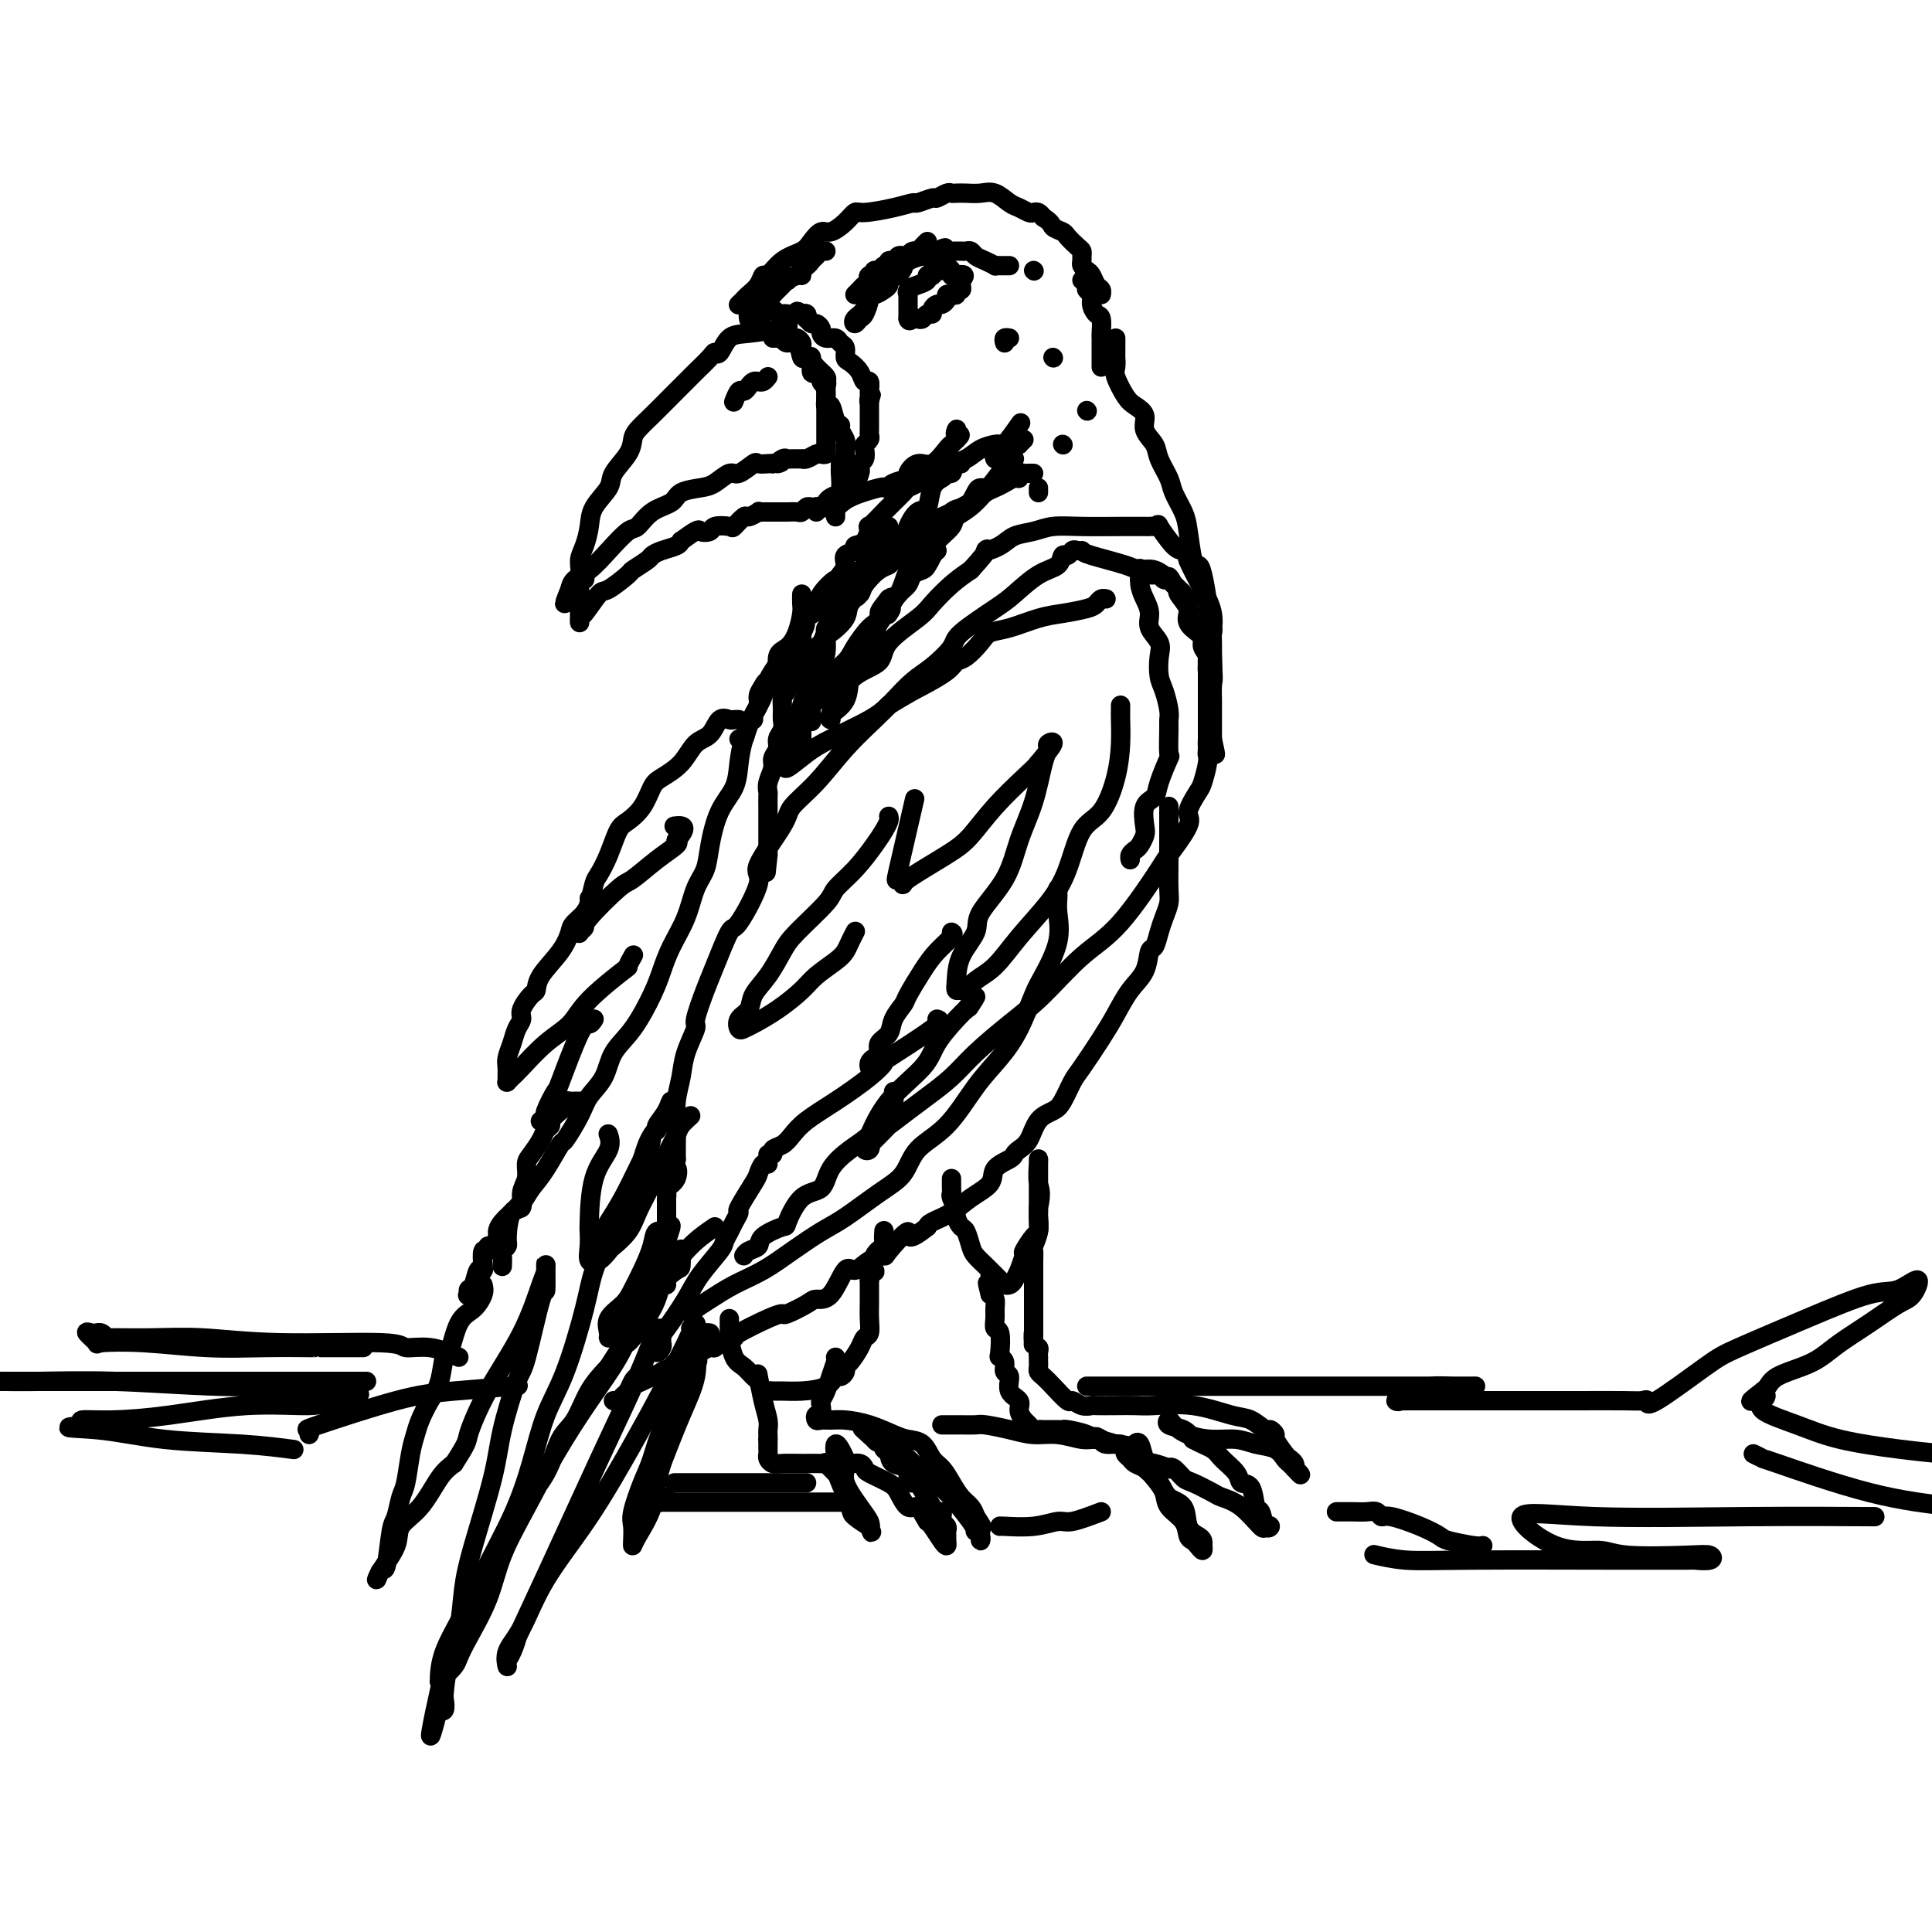 <svg viewBox='0 0 400 400' version='1.1' xmlns='http://www.w3.org/2000/svg' xmlns:xlink='http://www.w3.org/1999/xlink'><g fill='none' stroke='rgb(0,0,0)' stroke-width='4' stroke-linecap='round' stroke-linejoin='round'><path d='M162,68c-2.559,0.401 -5.117,0.802 -7,1c-1.883,0.198 -3.090,0.194 -4,1c-0.910,0.806 -1.523,2.423 -2,3c-0.477,0.577 -0.819,0.114 -1,0c-0.181,-0.114 -0.201,0.122 -1,1c-0.799,0.878 -2.378,2.399 -3,3c-0.622,0.601 -0.286,0.282 -1,1c-0.714,0.718 -2.479,2.473 -4,4c-1.521,1.527 -2.797,2.825 -4,4c-1.203,1.175 -2.334,2.228 -3,3c-0.666,0.772 -0.869,1.262 -1,2c-0.131,0.738 -0.192,1.722 -1,3c-0.808,1.278 -2.363,2.849 -3,4c-0.637,1.151 -0.357,1.883 -1,3c-0.643,1.117 -2.209,2.620 -3,4c-0.791,1.380 -0.806,2.638 -1,4c-0.194,1.362 -0.568,2.829 -1,4c-0.432,1.171 -0.924,2.046 -1,3c-0.076,0.954 0.264,1.987 0,3c-0.264,1.013 -1.132,2.007 -2,3'/><path d='M118,122c-2.168,5.323 -0.587,2.129 0,1c0.587,-1.129 0.179,-0.195 0,0c-0.179,0.195 -0.129,-0.351 0,-1c0.129,-0.649 0.338,-1.401 1,-2c0.662,-0.599 1.779,-1.046 3,-2c1.221,-0.954 2.548,-2.415 4,-4c1.452,-1.585 3.031,-3.293 4,-4c0.969,-0.707 1.330,-0.413 2,-1c0.670,-0.587 1.648,-2.054 3,-3c1.352,-0.946 3.076,-1.372 4,-2c0.924,-0.628 1.047,-1.459 2,-2c0.953,-0.541 2.735,-0.794 4,-1c1.265,-0.206 2.011,-0.367 3,-1c0.989,-0.633 2.219,-1.739 3,-2c0.781,-0.261 1.113,0.322 2,0c0.887,-0.322 2.331,-1.550 3,-2c0.669,-0.450 0.565,-0.121 1,0c0.435,0.121 1.410,0.035 2,0c0.590,-0.035 0.795,-0.017 1,0'/><path d='M160,96c3.119,-0.867 1.418,-0.036 1,0c-0.418,0.036 0.448,-0.723 1,-1c0.552,-0.277 0.791,-0.073 1,0c0.209,0.073 0.388,0.016 1,0c0.612,-0.016 1.655,0.010 2,0c0.345,-0.010 -0.009,-0.054 0,0c0.009,0.054 0.381,0.208 1,0c0.619,-0.208 1.486,-0.778 2,-1c0.514,-0.222 0.673,-0.098 1,0c0.327,0.098 0.820,0.168 1,0c0.180,-0.168 0.048,-0.574 0,-1c-0.048,-0.426 -0.013,-0.873 0,-1c0.013,-0.127 0.003,0.067 0,0c-0.003,-0.067 -0.001,-0.395 0,-1c0.001,-0.605 0.000,-1.485 0,-2c-0.000,-0.515 -0.000,-0.663 0,-1c0.000,-0.337 0.000,-0.864 0,-1c-0.000,-0.136 -0.000,0.118 0,0c0.000,-0.118 0.000,-0.609 0,-1c-0.000,-0.391 -0.000,-0.682 0,-1c0.000,-0.318 0.000,-0.662 0,-1c-0.000,-0.338 -0.000,-0.669 0,-1'/><path d='M171,83c-0.000,-1.344 -0.000,-0.206 0,0c0.000,0.206 0.002,-0.522 0,-1c-0.002,-0.478 -0.006,-0.708 0,-1c0.006,-0.292 0.023,-0.647 0,-1c-0.023,-0.353 -0.086,-0.704 0,-1c0.086,-0.296 0.322,-0.536 0,-1c-0.322,-0.464 -1.203,-1.153 -2,-2c-0.797,-0.847 -1.510,-1.853 -2,-2c-0.490,-0.147 -0.758,0.563 -1,0c-0.242,-0.563 -0.460,-2.400 -1,-3c-0.540,-0.600 -1.402,0.035 -2,0c-0.598,-0.035 -0.931,-0.741 -1,-1c-0.069,-0.259 0.126,-0.069 0,0c-0.126,0.069 -0.572,0.019 -1,0c-0.428,-0.019 -0.836,-0.005 -1,0c-0.164,0.005 -0.082,0.003 0,0'/><path d='M121,118c-0.030,0.294 -0.061,0.589 0,1c0.061,0.411 0.212,0.939 0,1c-0.212,0.061 -0.789,-0.345 -1,0c-0.211,0.345 -0.057,1.440 0,2c0.057,0.560 0.015,0.586 0,1c-0.015,0.414 -0.004,1.217 0,2c0.004,0.783 0.002,1.544 0,2c-0.002,0.456 -0.004,0.605 0,1c0.004,0.395 0.015,1.037 0,1c-0.015,-0.037 -0.056,-0.753 0,-1c0.056,-0.247 0.208,-0.026 1,-1c0.792,-0.974 2.223,-3.143 3,-4c0.777,-0.857 0.901,-0.400 2,-1c1.099,-0.600 3.175,-2.255 4,-3c0.825,-0.745 0.399,-0.581 1,-1c0.601,-0.419 2.227,-1.422 3,-2c0.773,-0.578 0.692,-0.732 1,-1c0.308,-0.268 1.006,-0.649 2,-1c0.994,-0.351 2.284,-0.672 3,-1c0.716,-0.328 0.858,-0.664 1,-1'/><path d='M141,112c4.037,-2.944 3.630,-2.303 4,-2c0.370,0.303 1.518,0.270 2,0c0.482,-0.270 0.299,-0.775 1,-1c0.701,-0.225 2.287,-0.169 3,0c0.713,0.169 0.554,0.452 1,0c0.446,-0.452 1.496,-1.638 2,-2c0.504,-0.362 0.462,0.099 1,0c0.538,-0.099 1.658,-0.759 2,-1c0.342,-0.241 -0.092,-0.065 0,0c0.092,0.065 0.711,0.017 1,0c0.289,-0.017 0.248,-0.004 1,0c0.752,0.004 2.295,-0.003 3,0c0.705,0.003 0.570,0.015 1,0c0.430,-0.015 1.425,-0.057 2,0c0.575,0.057 0.731,0.212 1,0c0.269,-0.212 0.650,-0.792 1,-1c0.350,-0.208 0.670,-0.045 1,0c0.330,0.045 0.669,-0.029 1,0c0.331,0.029 0.653,0.162 1,0c0.347,-0.162 0.720,-0.618 1,-1c0.280,-0.382 0.467,-0.691 1,-1c0.533,-0.309 1.411,-0.619 2,-1c0.589,-0.381 0.889,-0.833 1,-1c0.111,-0.167 0.032,-0.048 0,0c-0.032,0.048 -0.016,0.024 0,0'/><path d='M153,63c-0.097,0.094 -0.195,0.189 0,0c0.195,-0.189 0.681,-0.661 1,-1c0.319,-0.339 0.471,-0.545 1,-1c0.529,-0.455 1.433,-1.157 2,-2c0.567,-0.843 0.795,-1.825 1,-2c0.205,-0.175 0.387,0.457 1,0c0.613,-0.457 1.658,-2.002 3,-3c1.342,-0.998 2.982,-1.450 4,-2c1.018,-0.550 1.414,-1.199 2,-2c0.586,-0.801 1.361,-1.755 2,-2c0.639,-0.245 1.143,0.219 2,0c0.857,-0.219 2.069,-1.120 3,-2c0.931,-0.880 1.581,-1.737 2,-2c0.419,-0.263 0.606,0.069 2,0c1.394,-0.069 3.993,-0.539 6,-1c2.007,-0.461 3.420,-0.912 4,-1c0.580,-0.088 0.327,0.187 1,0c0.673,-0.187 2.274,-0.835 3,-1c0.726,-0.165 0.578,0.152 1,0c0.422,-0.152 1.414,-0.772 2,-1c0.586,-0.228 0.764,-0.063 1,0c0.236,0.063 0.528,0.024 1,0c0.472,-0.024 1.123,-0.032 2,0c0.877,0.032 1.979,0.103 3,0c1.021,-0.103 1.961,-0.381 3,0c1.039,0.381 2.176,1.422 3,2c0.824,0.578 1.334,0.694 2,1c0.666,0.306 1.488,0.804 2,1c0.512,0.196 0.715,0.091 1,0c0.285,-0.091 0.653,-0.169 1,0c0.347,0.169 0.674,0.584 1,1'/><path d='M216,45c1.887,1.174 1.606,1.610 2,2c0.394,0.390 1.465,0.734 2,1c0.535,0.266 0.536,0.452 1,1c0.464,0.548 1.391,1.456 2,2c0.609,0.544 0.898,0.723 1,1c0.102,0.277 0.016,0.650 0,1c-0.016,0.350 0.037,0.675 0,1c-0.037,0.325 -0.164,0.650 0,1c0.164,0.350 0.618,0.724 1,1c0.382,0.276 0.691,0.452 1,1c0.309,0.548 0.619,1.466 1,2c0.381,0.534 0.833,0.682 1,1c0.167,0.318 0.048,0.805 0,1c-0.048,0.195 -0.024,0.097 0,0'/><path d='M212,91c-0.439,0.423 -0.877,0.845 -1,1c-0.123,0.155 0.071,0.041 0,0c-0.071,-0.041 -0.406,-0.009 -1,0c-0.594,0.009 -1.446,-0.005 -2,0c-0.554,0.005 -0.809,0.028 -1,0c-0.191,-0.028 -0.317,-0.109 -1,0c-0.683,0.109 -1.924,0.407 -3,1c-1.076,0.593 -1.988,1.481 -3,2c-1.012,0.519 -2.123,0.667 -3,1c-0.877,0.333 -1.520,0.849 -2,1c-0.480,0.151 -0.796,-0.063 -1,0c-0.204,0.063 -0.296,0.402 -1,1c-0.704,0.598 -2.020,1.456 -3,2c-0.980,0.544 -1.622,0.773 -2,1c-0.378,0.227 -0.491,0.451 -1,1c-0.509,0.549 -1.414,1.423 -2,2c-0.586,0.577 -0.852,0.859 -1,1c-0.148,0.141 -0.177,0.142 -1,1c-0.823,0.858 -2.439,2.573 -3,3c-0.561,0.427 -0.067,-0.433 0,0c0.067,0.433 -0.293,2.161 -1,3c-0.707,0.839 -1.761,0.791 -2,1c-0.239,0.209 0.338,0.675 0,1c-0.338,0.325 -1.591,0.511 -2,1c-0.409,0.489 0.026,1.283 0,2c-0.026,0.717 -0.513,1.359 -1,2'/><path d='M174,119c-2.064,2.718 -0.725,1.013 -1,1c-0.275,-0.013 -2.164,1.668 -3,3c-0.836,1.332 -0.618,2.317 -1,3c-0.382,0.683 -1.363,1.063 -2,2c-0.637,0.937 -0.931,2.431 -1,3c-0.069,0.569 0.087,0.215 0,1c-0.087,0.785 -0.416,2.710 -1,4c-0.584,1.290 -1.423,1.945 -2,3c-0.577,1.055 -0.891,2.509 -1,4c-0.109,1.491 -0.014,3.018 0,4c0.014,0.982 -0.053,1.418 0,2c0.053,0.582 0.225,1.310 0,2c-0.225,0.690 -0.849,1.343 -1,2c-0.151,0.657 0.170,1.318 0,2c-0.170,0.682 -0.830,1.386 -1,2c-0.170,0.614 0.151,1.139 0,2c-0.151,0.861 -0.772,2.060 -1,3c-0.228,0.940 -0.061,1.621 0,2c0.061,0.379 0.016,0.454 0,1c-0.016,0.546 -0.004,1.561 0,2c0.004,0.439 0.001,0.302 0,1c-0.001,0.698 -0.000,2.229 0,3c0.000,0.771 0.000,0.780 0,1c-0.000,0.220 -0.000,0.650 0,1c0.000,0.350 0.000,0.619 0,1c-0.000,0.381 -0.000,0.875 0,1c0.000,0.125 0.000,-0.120 0,0c-0.000,0.120 -0.000,0.606 0,1c0.000,0.394 0.000,0.697 0,1'/><path d='M159,177c-0.667,6.333 -0.333,3.167 0,0'/><path d='M169,106c-0.034,-0.411 -0.068,-0.822 0,-1c0.068,-0.178 0.238,-0.125 1,0c0.762,0.125 2.117,0.320 3,0c0.883,-0.320 1.294,-1.157 3,-2c1.706,-0.843 4.706,-1.693 6,-2c1.294,-0.307 0.880,-0.072 1,0c0.120,0.072 0.773,-0.021 1,0c0.227,0.021 0.028,0.155 0,0c-0.028,-0.155 0.117,-0.599 1,-1c0.883,-0.401 2.506,-0.759 3,-1c0.494,-0.241 -0.141,-0.366 0,-1c0.141,-0.634 1.057,-1.778 2,-2c0.943,-0.222 1.912,0.477 3,0c1.088,-0.477 2.294,-2.131 3,-3c0.706,-0.869 0.911,-0.955 1,-1c0.089,-0.045 0.062,-0.051 0,0c-0.062,0.051 -0.161,0.157 0,0c0.161,-0.157 0.580,-0.579 1,-1'/><path d='M198,91c1.548,-1.405 0.417,-0.917 0,-1c-0.417,-0.083 -0.119,-0.738 0,-1c0.119,-0.262 0.060,-0.131 0,0'/><path d='M223,114c-0.338,-0.127 -0.676,-0.254 -1,0c-0.324,0.254 -0.636,0.890 -1,1c-0.364,0.110 -0.782,-0.307 -1,0c-0.218,0.307 -0.238,1.339 -1,2c-0.762,0.661 -2.268,0.952 -4,2c-1.732,1.048 -3.691,2.854 -5,4c-1.309,1.146 -1.966,1.632 -4,3c-2.034,1.368 -5.443,3.619 -7,5c-1.557,1.381 -1.261,1.894 -2,3c-0.739,1.106 -2.513,2.807 -4,4c-1.487,1.193 -2.685,1.879 -4,3c-1.315,1.121 -2.745,2.678 -4,4c-1.255,1.322 -2.335,2.411 -4,4c-1.665,1.589 -3.916,3.680 -6,6c-2.084,2.320 -4.001,4.870 -6,7c-1.999,2.130 -4.080,3.840 -5,5c-0.920,1.160 -0.678,1.769 -2,4c-1.322,2.231 -4.206,6.085 -5,8c-0.794,1.915 0.504,1.892 0,4c-0.504,2.108 -2.808,6.348 -4,8c-1.192,1.652 -1.270,0.715 -2,2c-0.730,1.285 -2.111,4.790 -3,7c-0.889,2.210 -1.285,3.125 -2,5c-0.715,1.875 -1.751,4.709 -2,6c-0.249,1.291 0.287,1.037 0,2c-0.287,0.963 -1.397,3.143 -2,5c-0.603,1.857 -0.697,3.393 -1,5c-0.303,1.607 -0.813,3.286 -1,5c-0.187,1.714 -0.050,3.461 0,5c0.050,1.539 0.014,2.868 0,4c-0.014,1.132 -0.007,2.066 0,3'/><path d='M140,240c-0.651,4.847 -0.280,2.465 0,2c0.280,-0.465 0.467,0.988 0,2c-0.467,1.012 -1.589,1.582 -2,2c-0.411,0.418 -0.110,0.685 0,1c0.110,0.315 0.029,0.680 0,1c-0.029,0.320 -0.008,0.597 0,1c0.008,0.403 0.002,0.934 0,1c-0.002,0.066 -0.001,-0.332 0,0c0.001,0.332 0.001,1.394 0,2c-0.001,0.606 -0.003,0.757 0,1c0.003,0.243 0.012,0.579 0,1c-0.012,0.421 -0.044,0.927 0,1c0.044,0.073 0.166,-0.288 0,0c-0.166,0.288 -0.619,1.225 -1,2c-0.381,0.775 -0.691,1.387 -1,2'/><path d='M136,259c-0.847,2.966 -0.966,0.883 -1,0c-0.034,-0.883 0.016,-0.564 0,0c-0.016,0.564 -0.100,1.373 0,2c0.100,0.627 0.383,1.073 0,2c-0.383,0.927 -1.434,2.336 -2,3c-0.566,0.664 -0.648,0.582 -1,1c-0.352,0.418 -0.974,1.335 -1,2c-0.026,0.665 0.544,1.077 0,2c-0.544,0.923 -2.201,2.358 -3,3c-0.799,0.642 -0.740,0.492 -1,1c-0.260,0.508 -0.838,1.672 -1,2c-0.162,0.328 0.092,-0.182 0,-1c-0.092,-0.818 -0.529,-1.944 0,-3c0.529,-1.056 2.024,-2.042 3,-3c0.976,-0.958 1.432,-1.888 2,-3c0.568,-1.112 1.248,-2.408 2,-4c0.752,-1.592 1.574,-3.482 2,-5c0.426,-1.518 0.454,-2.665 1,-3c0.546,-0.335 1.608,0.140 2,0c0.392,-0.140 0.112,-0.897 0,-1c-0.112,-0.103 -0.056,0.449 0,1'/><path d='M138,255c1.856,-3.091 0.497,0.181 0,2c-0.497,1.819 -0.133,2.186 0,3c0.133,0.814 0.036,2.074 0,3c-0.036,0.926 -0.010,1.519 0,2c0.010,0.481 0.003,0.852 0,1c-0.003,0.148 -0.001,0.074 0,0'/><path d='M137,275c0.001,0.446 0.001,0.892 0,1c-0.001,0.108 -0.004,-0.124 0,0c0.004,0.124 0.014,0.602 0,1c-0.014,0.398 -0.052,0.717 0,1c0.052,0.283 0.195,0.530 0,1c-0.195,0.470 -0.728,1.163 -1,1c-0.272,-0.163 -0.283,-1.182 0,-2c0.283,-0.818 0.860,-1.437 2,-3c1.140,-1.563 2.845,-4.071 4,-6c1.155,-1.929 1.762,-3.279 3,-5c1.238,-1.721 3.107,-3.814 4,-5c0.893,-1.186 0.811,-1.466 1,-2c0.189,-0.534 0.650,-1.323 1,-2c0.350,-0.677 0.591,-1.241 1,-2c0.409,-0.759 0.988,-1.714 1,-2c0.012,-0.286 -0.543,0.095 0,-1c0.543,-1.095 2.184,-3.666 3,-5c0.816,-1.334 0.806,-1.430 1,-2c0.194,-0.570 0.591,-1.615 1,-2c0.409,-0.385 0.831,-0.110 1,0c0.169,0.110 0.084,0.055 0,0'/><path d='M184,169c0.077,0.254 0.153,0.509 0,1c-0.153,0.491 -0.537,1.220 -1,2c-0.463,0.780 -1.006,1.612 -2,3c-0.994,1.388 -2.440,3.332 -4,5c-1.560,1.668 -3.236,3.061 -4,4c-0.764,0.939 -0.618,1.423 -2,3c-1.382,1.577 -4.291,4.247 -6,6c-1.709,1.753 -2.216,2.591 -3,4c-0.784,1.409 -1.843,3.390 -3,5c-1.157,1.610 -2.412,2.848 -3,4c-0.588,1.152 -0.508,2.216 -1,3c-0.492,0.784 -1.557,1.288 -2,2c-0.443,0.712 -0.263,1.632 0,2c0.263,0.368 0.610,0.185 1,0c0.390,-0.185 0.822,-0.371 2,-1c1.178,-0.629 3.103,-1.702 5,-3c1.897,-1.298 3.765,-2.823 5,-4c1.235,-1.177 1.837,-2.008 3,-3c1.163,-0.992 2.886,-2.147 4,-3c1.114,-0.853 1.618,-1.404 2,-2c0.382,-0.596 0.641,-1.237 1,-2c0.359,-0.763 0.817,-1.646 1,-2c0.183,-0.354 0.092,-0.177 0,0'/><path d='M197,193c0.272,0.167 0.544,0.333 0,1c-0.544,0.667 -1.904,1.834 -3,3c-1.096,1.166 -1.927,2.333 -3,4c-1.073,1.667 -2.386,3.836 -3,5c-0.614,1.164 -0.528,1.324 -1,2c-0.472,0.676 -1.502,1.869 -2,3c-0.498,1.131 -0.463,2.201 -1,3c-0.537,0.799 -1.647,1.328 -2,2c-0.353,0.672 0.049,1.487 0,2c-0.049,0.513 -0.549,0.725 -1,1c-0.451,0.275 -0.852,0.612 -1,1c-0.148,0.388 -0.042,0.825 0,1c0.042,0.175 0.021,0.087 0,0'/><path d='M172,123c0.108,0.326 0.217,0.652 0,1c-0.217,0.348 -0.759,0.718 -1,1c-0.241,0.282 -0.182,0.476 -1,1c-0.818,0.524 -2.512,1.377 -3,2c-0.488,0.623 0.231,1.015 -1,3c-1.231,1.985 -4.410,5.562 -6,8c-1.590,2.438 -1.590,3.737 -2,5c-0.410,1.263 -1.230,2.491 -2,4c-0.770,1.509 -1.492,3.298 -2,5c-0.508,1.702 -0.804,3.316 -1,5c-0.196,1.684 -0.293,3.439 -1,5c-0.707,1.561 -2.023,2.930 -3,5c-0.977,2.070 -1.616,4.843 -2,7c-0.384,2.157 -0.512,3.700 -1,5c-0.488,1.300 -1.337,2.357 -2,4c-0.663,1.643 -1.142,3.870 -2,6c-0.858,2.130 -2.096,4.161 -3,6c-0.904,1.839 -1.473,3.485 -2,5c-0.527,1.515 -1.013,2.898 -2,5c-0.987,2.102 -2.476,4.923 -4,7c-1.524,2.077 -3.085,3.409 -4,5c-0.915,1.591 -1.185,3.441 -2,5c-0.815,1.559 -2.175,2.825 -3,4c-0.825,1.175 -1.116,2.257 -2,4c-0.884,1.743 -2.361,4.148 -3,5c-0.639,0.852 -0.441,0.153 -1,1c-0.559,0.847 -1.874,3.242 -3,5c-1.126,1.758 -2.063,2.879 -3,4'/><path d='M110,246c-4.304,6.847 -2.564,3.966 -2,3c0.564,-0.966 -0.048,-0.016 -1,1c-0.952,1.016 -2.245,2.099 -3,3c-0.755,0.901 -0.972,1.619 -1,2c-0.028,0.381 0.132,0.425 0,1c-0.132,0.575 -0.557,1.681 -1,2c-0.443,0.319 -0.902,-0.148 -1,0c-0.098,0.148 0.167,0.913 0,1c-0.167,0.087 -0.765,-0.502 -1,0c-0.235,0.502 -0.105,2.095 0,3c0.105,0.905 0.186,1.122 0,1c-0.186,-0.122 -0.640,-0.582 -1,0c-0.360,0.582 -0.625,2.205 -1,3c-0.375,0.795 -0.860,0.763 -1,1c-0.140,0.237 0.066,0.744 0,1c-0.066,0.256 -0.402,0.261 0,0c0.402,-0.261 1.544,-0.789 2,-1c0.456,-0.211 0.228,-0.106 0,0'/><path d='M206,95c-0.137,-0.315 -0.274,-0.631 0,-1c0.274,-0.369 0.958,-0.792 2,-2c1.042,-1.208 2.440,-3.202 3,-4c0.560,-0.798 0.280,-0.399 0,0'/><path d='M177,61c0.346,-0.333 0.691,-0.666 1,-1c0.309,-0.334 0.580,-0.668 1,-1c0.420,-0.332 0.987,-0.663 1,-1c0.013,-0.337 -0.529,-0.679 0,-1c0.529,-0.321 2.129,-0.621 3,-1c0.871,-0.379 1.012,-0.838 1,-1c-0.012,-0.162 -0.177,-0.028 0,0c0.177,0.028 0.698,-0.049 1,0c0.302,0.049 0.386,0.224 1,0c0.614,-0.224 1.757,-0.848 2,-1c0.243,-0.152 -0.416,0.169 0,0c0.416,-0.169 1.905,-0.829 3,-1c1.095,-0.171 1.795,0.146 2,0c0.205,-0.146 -0.084,-0.756 0,-1c0.084,-0.244 0.542,-0.122 1,0'/><path d='M194,52c2.809,-1.392 1.330,-0.373 1,0c-0.330,0.373 0.489,0.100 1,0c0.511,-0.100 0.714,-0.028 1,0c0.286,0.028 0.653,0.010 1,0c0.347,-0.010 0.673,-0.014 1,0c0.327,0.014 0.656,0.046 1,0c0.344,-0.046 0.704,-0.170 1,0c0.296,0.170 0.527,0.634 1,1c0.473,0.366 1.187,0.634 2,1c0.813,0.366 1.724,0.830 2,1c0.276,0.170 -0.084,0.046 0,0c0.084,-0.046 0.610,-0.012 1,0c0.390,0.012 0.643,0.003 1,0c0.357,-0.003 0.816,-0.001 1,0c0.184,0.001 0.092,0.000 0,0'/><path d='M195,56c-0.309,0.030 -0.618,0.061 -1,0c-0.382,-0.061 -0.839,-0.213 -1,0c-0.161,0.213 -0.028,0.792 0,1c0.028,0.208 -0.051,0.045 0,0c0.051,-0.045 0.230,0.029 0,0c-0.230,-0.029 -0.871,-0.162 -1,0c-0.129,0.162 0.253,0.617 0,1c-0.253,0.383 -1.139,0.694 -2,1c-0.861,0.306 -1.695,0.607 -2,1c-0.305,0.393 -0.082,0.879 0,1c0.082,0.121 0.022,-0.122 0,0c-0.022,0.122 -0.006,0.610 0,1c0.006,0.390 0.002,0.682 0,1c-0.002,0.318 -0.000,0.663 0,1c0.000,0.337 0.000,0.668 0,1c-0.000,0.332 -0.000,0.666 0,1'/><path d='M188,66c0.179,0.778 0.626,0.223 1,0c0.374,-0.223 0.674,-0.115 1,0c0.326,0.115 0.679,0.237 1,0c0.321,-0.237 0.611,-0.833 1,-1c0.389,-0.167 0.879,0.096 1,0c0.121,-0.096 -0.126,-0.551 0,-1c0.126,-0.449 0.625,-0.891 1,-1c0.375,-0.109 0.626,0.115 1,0c0.374,-0.115 0.870,-0.571 1,-1c0.130,-0.429 -0.105,-0.832 0,-1c0.105,-0.168 0.550,-0.100 1,0c0.450,0.100 0.905,0.234 1,0c0.095,-0.234 -0.170,-0.836 0,-1c0.170,-0.164 0.777,0.110 1,0c0.223,-0.110 0.064,-0.603 0,-1c-0.064,-0.397 -0.032,-0.699 0,-1'/><path d='M199,58c1.538,-1.478 -0.116,-1.174 -1,-1c-0.884,0.174 -0.998,0.218 -1,0c-0.002,-0.218 0.107,-0.700 0,-1c-0.107,-0.300 -0.431,-0.420 -1,-1c-0.569,-0.580 -1.385,-1.620 -2,-2c-0.615,-0.380 -1.029,-0.102 -1,0c0.029,0.102 0.502,0.026 0,0c-0.502,-0.026 -1.980,-0.003 -3,0c-1.020,0.003 -1.584,-0.014 -2,0c-0.416,0.014 -0.685,0.060 -1,0c-0.315,-0.060 -0.676,-0.228 -1,0c-0.324,0.228 -0.611,0.850 -1,1c-0.389,0.150 -0.879,-0.171 -1,0c-0.121,0.171 0.126,0.833 0,1c-0.126,0.167 -0.626,-0.162 -1,0c-0.374,0.162 -0.622,0.814 -1,1c-0.378,0.186 -0.885,-0.094 -1,0c-0.115,0.094 0.161,0.564 0,1c-0.161,0.436 -0.760,0.839 -1,1c-0.240,0.161 -0.120,0.081 0,0'/><path d='M163,58c0.000,0.000 0.100,0.100 0.1,0.1'/><path d='M159,78c-0.333,0.417 -0.667,0.834 -1,1c-0.333,0.166 -0.666,0.081 -1,0c-0.334,-0.081 -0.667,-0.158 -1,0c-0.333,0.158 -0.664,0.551 -1,1c-0.336,0.449 -0.678,0.956 -1,1c-0.322,0.044 -0.625,-0.373 -1,0c-0.375,0.373 -0.821,1.535 -1,2c-0.179,0.465 -0.089,0.232 0,0'/><path d='M208,71c-0.111,-0.422 -0.222,-0.844 0,-1c0.222,-0.156 0.778,-0.044 1,0c0.222,0.044 0.111,0.022 0,0'/><path d='M214,56c0.000,0.000 0.100,0.100 0.1,0.1'/><path d='M224,58c0.455,0.328 0.909,0.655 1,1c0.091,0.345 -0.182,0.706 0,1c0.182,0.294 0.819,0.520 1,1c0.181,0.480 -0.095,1.213 0,2c0.095,0.787 0.561,1.628 1,2c0.439,0.372 0.850,0.275 1,1c0.150,0.725 0.040,2.270 0,3c-0.040,0.730 -0.011,0.643 0,1c0.011,0.357 0.003,1.157 0,2c-0.003,0.843 -0.001,1.729 0,2c0.001,0.271 0.000,-0.072 0,0c-0.000,0.072 -0.000,0.558 0,1c0.000,0.442 0.000,0.841 0,1c-0.000,0.159 -0.000,0.080 0,0'/><path d='M224,114c0.125,0.230 0.251,0.461 2,1c1.749,0.539 5.123,1.387 7,2c1.877,0.613 2.259,0.991 3,1c0.741,0.009 1.843,-0.350 3,0c1.157,0.350 2.371,1.410 3,2c0.629,0.590 0.675,0.710 1,1c0.325,0.290 0.931,0.749 1,1c0.069,0.251 -0.398,0.294 0,1c0.398,0.706 1.661,2.076 2,3c0.339,0.924 -0.245,1.401 0,2c0.245,0.599 1.318,1.320 2,2c0.682,0.680 0.971,1.319 1,2c0.029,0.681 -0.202,1.403 0,2c0.202,0.597 0.839,1.070 1,2c0.161,0.930 -0.153,2.319 0,3c0.153,0.681 0.773,0.654 1,1c0.227,0.346 0.061,1.064 0,2c-0.061,0.936 -0.016,2.090 0,3c0.016,0.910 0.004,1.575 0,2c-0.004,0.425 -0.001,0.609 0,1c0.001,0.391 0.000,0.990 0,2c-0.000,1.010 -0.000,2.431 0,3c0.000,0.569 0.000,0.284 0,0'/><path d='M251,153c1.144,5.183 0.503,2.641 0,2c-0.503,-0.641 -0.867,0.620 -1,1c-0.133,0.380 -0.036,-0.121 0,-1c0.036,-0.879 0.010,-2.135 0,-3c-0.010,-0.865 -0.003,-1.338 0,-3c0.003,-1.662 0.002,-4.514 0,-6c-0.002,-1.486 -0.004,-1.606 0,-2c0.004,-0.394 0.013,-1.060 0,-2c-0.013,-0.940 -0.050,-2.152 0,-3c0.050,-0.848 0.185,-1.330 0,-2c-0.185,-0.670 -0.691,-1.526 -1,-2c-0.309,-0.474 -0.421,-0.566 -1,-1c-0.579,-0.434 -1.623,-1.212 -2,-2c-0.377,-0.788 -0.086,-1.587 0,-2c0.086,-0.413 -0.032,-0.439 0,-1c0.032,-0.561 0.216,-1.656 0,-2c-0.216,-0.344 -0.831,0.062 -1,0c-0.169,-0.062 0.108,-0.594 0,-1c-0.108,-0.406 -0.602,-0.688 -1,-1c-0.398,-0.312 -0.699,-0.656 -1,-1'/><path d='M243,121c-1.322,-2.543 -1.128,-1.399 -1,-1c0.128,0.399 0.188,0.054 0,0c-0.188,-0.054 -0.625,0.182 -1,0c-0.375,-0.182 -0.688,-0.781 -1,-1c-0.312,-0.219 -0.622,-0.059 -1,0c-0.378,0.059 -0.822,0.017 -1,0c-0.178,-0.017 -0.089,-0.008 0,0'/><path d='M231,70c-0.001,0.213 -0.002,0.425 0,1c0.002,0.575 0.007,1.512 0,2c-0.007,0.488 -0.025,0.525 0,1c0.025,0.475 0.092,1.386 0,2c-0.092,0.614 -0.342,0.930 0,2c0.342,1.070 1.276,2.895 2,4c0.724,1.105 1.240,1.491 2,2c0.760,0.509 1.766,1.140 2,2c0.234,0.860 -0.303,1.947 0,3c0.303,1.053 1.447,2.070 2,3c0.553,0.930 0.515,1.771 1,3c0.485,1.229 1.492,2.845 2,4c0.508,1.155 0.517,1.850 1,3c0.483,1.150 1.438,2.755 2,4c0.562,1.245 0.729,2.131 1,4c0.271,1.869 0.646,4.722 1,6c0.354,1.278 0.687,0.980 1,1c0.313,0.020 0.606,0.358 1,2c0.394,1.642 0.890,4.590 1,6c0.110,1.410 -0.167,1.284 0,2c0.167,0.716 0.777,2.276 1,3c0.223,0.724 0.060,0.612 0,1c-0.060,0.388 -0.016,1.274 0,2c0.016,0.726 0.004,1.291 0,2c-0.004,0.709 -0.001,1.563 0,2c0.001,0.437 0.000,0.457 0,1c-0.000,0.543 -0.000,1.608 0,2c0.000,0.392 0.000,0.112 0,0c-0.000,-0.112 -0.000,-0.056 0,0'/><path d='M251,140c0.315,2.596 0.101,-1.412 0,-4c-0.101,-2.588 -0.090,-3.754 0,-5c0.090,-1.246 0.259,-2.572 0,-4c-0.259,-1.428 -0.945,-2.957 -2,-5c-1.055,-2.043 -2.479,-4.599 -3,-6c-0.521,-1.401 -0.140,-1.646 0,-2c0.140,-0.354 0.040,-0.815 0,-1c-0.040,-0.185 -0.020,-0.092 0,0'/><path d='M232,146c0.004,0.305 0.007,0.610 0,1c-0.007,0.390 -0.025,0.866 0,2c0.025,1.134 0.093,2.927 0,5c-0.093,2.073 -0.347,4.425 -1,7c-0.653,2.575 -1.707,5.373 -3,7c-1.293,1.627 -2.827,2.085 -4,4c-1.173,1.915 -1.984,5.289 -3,8c-1.016,2.711 -2.237,4.758 -4,7c-1.763,2.242 -4.069,4.677 -6,7c-1.931,2.323 -3.488,4.532 -5,6c-1.512,1.468 -2.980,2.193 -4,3c-1.020,0.807 -1.593,1.694 -2,2c-0.407,0.306 -0.647,0.031 -1,0c-0.353,-0.031 -0.817,0.182 -1,0c-0.183,-0.182 -0.085,-0.758 0,-2c0.085,-1.242 0.157,-3.148 1,-5c0.843,-1.852 2.456,-3.650 3,-5c0.544,-1.350 0.019,-2.252 1,-4c0.981,-1.748 3.468,-4.342 5,-7c1.532,-2.658 2.108,-5.381 3,-8c0.892,-2.619 2.101,-5.136 3,-8c0.899,-2.864 1.487,-6.077 2,-8c0.513,-1.923 0.952,-2.557 1,-3c0.048,-0.443 -0.295,-0.696 0,-1c0.295,-0.304 1.227,-0.658 1,0c-0.227,0.658 -1.614,2.329 -3,4'/><path d='M215,158c-0.693,0.865 -1.427,1.528 -3,3c-1.573,1.472 -3.986,3.755 -6,6c-2.014,2.245 -3.628,4.453 -5,6c-1.372,1.547 -2.500,2.434 -5,4c-2.500,1.566 -6.372,3.811 -8,5c-1.628,1.189 -1.014,1.321 -1,1c0.014,-0.321 -0.574,-1.096 -1,-1c-0.426,0.096 -0.692,1.064 0,-2c0.692,-3.064 2.340,-10.161 3,-13c0.660,-2.839 0.330,-1.419 0,0'/><path d='M250,153c-0.027,0.619 -0.054,1.237 0,2c0.054,0.763 0.190,1.670 0,3c-0.190,1.330 -0.707,3.082 -1,4c-0.293,0.918 -0.363,1.000 -1,2c-0.637,1.000 -1.841,2.917 -2,4c-0.159,1.083 0.726,1.332 0,3c-0.726,1.668 -3.063,4.756 -4,6c-0.937,1.244 -0.474,0.645 -2,3c-1.526,2.355 -5.040,7.665 -8,11c-2.960,3.335 -5.364,4.695 -8,7c-2.636,2.305 -5.503,5.555 -8,8c-2.497,2.445 -4.623,4.085 -7,6c-2.377,1.915 -5.003,4.105 -7,6c-1.997,1.895 -3.364,3.495 -5,5c-1.636,1.505 -3.539,2.916 -5,4c-1.461,1.084 -2.479,1.841 -4,3c-1.521,1.159 -3.545,2.721 -4,3c-0.455,0.279 0.659,-0.723 0,0c-0.659,0.723 -3.091,3.171 -4,4c-0.909,0.829 -0.295,0.038 0,0c0.295,-0.038 0.270,0.677 0,1c-0.270,0.323 -0.784,0.254 -1,0c-0.216,-0.254 -0.135,-0.691 0,-1c0.135,-0.309 0.323,-0.488 1,-2c0.677,-1.512 1.845,-4.355 4,-7c2.155,-2.645 5.299,-5.090 7,-7c1.701,-1.910 1.958,-3.283 3,-5c1.042,-1.717 2.869,-3.776 4,-5c1.131,-1.224 1.565,-1.612 2,-2'/><path d='M200,209c3.333,-4.578 1.667,-2.022 1,-1c-0.667,1.022 -0.333,0.511 0,0'/><path d='M194,211c0.578,0.181 1.157,0.361 -1,2c-2.157,1.639 -7.049,4.735 -9,6c-1.951,1.265 -0.960,0.699 -1,1c-0.040,0.301 -1.112,1.471 -3,3c-1.888,1.529 -4.591,3.418 -7,5c-2.409,1.582 -4.525,2.859 -6,4c-1.475,1.141 -2.308,2.148 -3,3c-0.692,0.852 -1.243,1.549 -2,2c-0.757,0.451 -1.718,0.657 -2,1c-0.282,0.343 0.116,0.823 0,1c-0.116,0.177 -0.748,0.051 -1,0c-0.252,-0.051 -0.126,-0.025 0,0'/><path d='M185,226c0.101,0.909 0.201,1.817 0,2c-0.201,0.183 -0.705,-0.360 -1,0c-0.295,0.360 -0.381,1.624 -1,3c-0.619,1.376 -1.772,2.865 -3,4c-1.228,1.135 -2.533,1.916 -4,3c-1.467,1.084 -3.097,2.471 -4,4c-0.903,1.529 -1.080,3.200 -2,4c-0.920,0.800 -2.585,0.729 -4,2c-1.415,1.271 -2.582,3.884 -3,5c-0.418,1.116 -0.088,0.733 -1,1c-0.912,0.267 -3.068,1.182 -4,2c-0.932,0.818 -0.642,1.539 -1,2c-0.358,0.461 -1.366,0.663 -2,1c-0.634,0.337 -0.896,0.811 -1,1c-0.104,0.189 -0.052,0.095 0,0'/><path d='M219,184c-0.006,0.365 -0.011,0.731 0,1c0.011,0.269 0.040,0.442 0,1c-0.040,0.558 -0.149,1.502 0,3c0.149,1.498 0.554,3.551 0,6c-0.554,2.449 -2.068,5.295 -3,7c-0.932,1.705 -1.282,2.269 -2,4c-0.718,1.731 -1.803,4.628 -3,7c-1.197,2.372 -2.507,4.217 -4,6c-1.493,1.783 -3.169,3.504 -5,6c-1.831,2.496 -3.816,5.768 -6,8c-2.184,2.232 -4.567,3.426 -6,5c-1.433,1.574 -1.915,3.530 -3,5c-1.085,1.470 -2.774,2.455 -5,4c-2.226,1.545 -4.989,3.648 -7,5c-2.011,1.352 -3.269,1.951 -5,3c-1.731,1.049 -3.934,2.547 -6,4c-2.066,1.453 -3.993,2.862 -6,4c-2.007,1.138 -4.093,2.004 -6,3c-1.907,0.996 -3.635,2.123 -5,3c-1.365,0.877 -2.368,1.505 -3,2c-0.632,0.495 -0.895,0.856 -1,1c-0.105,0.144 -0.053,0.072 0,0'/><path d='M153,149c-0.359,-0.022 -0.718,-0.044 -1,0c-0.282,0.044 -0.486,0.154 -1,0c-0.514,-0.154 -1.338,-0.571 -2,0c-0.662,0.571 -1.160,2.129 -2,3c-0.840,0.871 -2.020,1.055 -3,2c-0.980,0.945 -1.761,2.652 -3,4c-1.239,1.348 -2.937,2.336 -4,3c-1.063,0.664 -1.492,1.002 -2,2c-0.508,0.998 -1.095,2.656 -2,4c-0.905,1.344 -2.126,2.374 -3,3c-0.874,0.626 -1.400,0.847 -2,2c-0.600,1.153 -1.274,3.240 -2,5c-0.726,1.760 -1.505,3.195 -2,4c-0.495,0.805 -0.707,0.979 -1,2c-0.293,1.021 -0.668,2.887 -1,4c-0.332,1.113 -0.621,1.472 -1,2c-0.379,0.528 -0.850,1.226 -1,2c-0.150,0.774 0.019,1.626 0,2c-0.019,0.374 -0.226,0.272 0,0c0.226,-0.272 0.884,-0.712 1,-1c0.116,-0.288 -0.312,-0.424 1,-2c1.312,-1.576 4.363,-4.594 6,-6c1.637,-1.406 1.862,-1.202 3,-2c1.138,-0.798 3.191,-2.600 5,-4c1.809,-1.400 3.374,-2.400 4,-3c0.626,-0.600 0.313,-0.800 0,-1'/><path d='M140,174c3.095,-3.310 0.833,-3.083 0,-3c-0.833,0.083 -0.238,0.024 0,0c0.238,-0.024 0.119,-0.012 0,0'/><path d='M122,186c0.317,0.543 0.635,1.086 0,2c-0.635,0.914 -2.222,2.200 -3,3c-0.778,0.800 -0.746,1.116 -1,2c-0.254,0.884 -0.794,2.338 -2,4c-1.206,1.662 -3.079,3.534 -4,5c-0.921,1.466 -0.891,2.528 -1,3c-0.109,0.472 -0.358,0.356 -1,1c-0.642,0.644 -1.678,2.049 -2,3c-0.322,0.951 0.072,1.448 0,2c-0.072,0.552 -0.608,1.160 -1,2c-0.392,0.840 -0.641,1.914 -1,3c-0.359,1.086 -0.828,2.186 -1,3c-0.172,0.814 -0.047,1.343 0,2c0.047,0.657 0.015,1.441 0,2c-0.015,0.559 -0.015,0.893 0,1c0.015,0.107 0.043,-0.011 0,0c-0.043,0.011 -0.156,0.153 0,0c0.156,-0.153 0.582,-0.600 1,-1c0.418,-0.400 0.827,-0.752 2,-2c1.173,-1.248 3.108,-3.390 5,-5c1.892,-1.610 3.740,-2.688 5,-4c1.260,-1.312 1.932,-2.860 4,-5c2.068,-2.140 5.534,-4.873 7,-6c1.466,-1.127 0.933,-0.650 1,-1c0.067,-0.350 0.733,-1.529 1,-2c0.267,-0.471 0.133,-0.236 0,0'/><path d='M123,211c-0.314,0.492 -0.628,0.983 -1,1c-0.372,0.017 -0.803,-0.441 -2,2c-1.197,2.441 -3.162,7.782 -4,10c-0.838,2.218 -0.551,1.313 -1,2c-0.449,0.687 -1.636,2.968 -2,4c-0.364,1.032 0.094,0.816 0,1c-0.094,0.184 -0.741,0.767 -1,1c-0.259,0.233 -0.129,0.117 0,0'/><path d='M184,109c-0.083,0.026 -0.165,0.052 -1,1c-0.835,0.948 -2.422,2.819 -3,4c-0.578,1.181 -0.147,1.674 -1,3c-0.853,1.326 -2.989,3.486 -4,5c-1.011,1.514 -0.896,2.381 -1,3c-0.104,0.619 -0.427,0.988 -1,2c-0.573,1.012 -1.397,2.665 -2,4c-0.603,1.335 -0.984,2.352 -1,3c-0.016,0.648 0.332,0.927 0,2c-0.332,1.073 -1.343,2.941 -2,4c-0.657,1.059 -0.961,1.310 -1,2c-0.039,0.690 0.186,1.820 0,3c-0.186,1.180 -0.782,2.409 -1,3c-0.218,0.591 -0.058,0.544 0,1c0.058,0.456 0.016,1.415 0,2c-0.016,0.585 -0.004,0.796 0,1c0.004,0.204 0.001,0.401 0,1c-0.001,0.599 -0.000,1.600 0,2c0.000,0.400 0.000,0.200 0,0'/><path d='M120,228c-0.341,-0.007 -0.681,-0.014 -1,0c-0.319,0.014 -0.615,0.049 -1,0c-0.385,-0.049 -0.859,-0.182 -1,0c-0.141,0.182 0.050,0.678 0,1c-0.050,0.322 -0.341,0.469 -1,1c-0.659,0.531 -1.686,1.444 -2,2c-0.314,0.556 0.083,0.753 0,1c-0.083,0.247 -0.648,0.545 -1,1c-0.352,0.455 -0.491,1.069 -1,2c-0.509,0.931 -1.389,2.180 -2,3c-0.611,0.820 -0.955,1.210 -1,2c-0.045,0.790 0.208,1.980 0,3c-0.208,1.020 -0.878,1.870 -1,3c-0.122,1.130 0.303,2.541 0,3c-0.303,0.459 -1.335,-0.033 -2,1c-0.665,1.033 -0.963,3.591 -1,5c-0.037,1.409 0.186,1.670 0,2c-0.186,0.330 -0.782,0.728 -1,1c-0.218,0.272 -0.059,0.420 0,1c0.059,0.580 0.017,1.594 0,2c-0.017,0.406 -0.008,0.203 0,0'/><path d='M100,266c0.150,0.548 0.300,1.095 0,2c-0.300,0.905 -1.049,2.167 -2,3c-0.951,0.833 -2.103,1.236 -3,3c-0.897,1.764 -1.539,4.888 -2,6c-0.461,1.112 -0.739,0.212 -1,1c-0.261,0.788 -0.504,3.264 -1,5c-0.496,1.736 -1.246,2.731 -2,4c-0.754,1.269 -1.511,2.813 -2,4c-0.489,1.187 -0.708,2.017 -1,3c-0.292,0.983 -0.655,2.120 -1,4c-0.345,1.880 -0.670,4.501 -1,6c-0.330,1.499 -0.666,1.874 -1,3c-0.334,1.126 -0.668,3.004 -1,4c-0.332,0.996 -0.663,1.111 -1,3c-0.337,1.889 -0.682,5.552 -1,7c-0.318,1.448 -0.610,0.681 -1,1c-0.390,0.319 -0.877,1.726 -1,2c-0.123,0.274 0.120,-0.584 1,-2c0.880,-1.416 2.399,-3.391 3,-5c0.601,-1.609 0.285,-2.854 1,-4c0.715,-1.146 2.462,-2.193 4,-4c1.538,-1.807 2.868,-4.373 4,-6c1.132,-1.627 2.066,-2.313 3,-3'/><path d='M94,303c3.010,-4.680 2.533,-4.380 3,-6c0.467,-1.620 1.876,-5.161 4,-9c2.124,-3.839 4.962,-7.975 7,-12c2.038,-4.025 3.277,-7.937 4,-10c0.723,-2.063 0.930,-2.276 1,-3c0.070,-0.724 0.004,-1.960 0,-1c-0.004,0.960 0.055,4.116 0,5c-0.055,0.884 -0.225,-0.505 -1,2c-0.775,2.505 -2.154,8.905 -3,12c-0.846,3.095 -1.158,2.884 -2,5c-0.842,2.116 -2.214,6.560 -3,10c-0.786,3.440 -0.988,5.877 -2,10c-1.012,4.123 -2.835,9.931 -4,14c-1.165,4.069 -1.671,6.399 -2,9c-0.329,2.601 -0.479,5.475 -1,8c-0.521,2.525 -1.411,4.702 -2,7c-0.589,2.298 -0.876,4.718 -1,6c-0.124,1.282 -0.085,1.426 0,2c0.085,0.574 0.215,1.578 0,2c-0.215,0.422 -0.776,0.264 -1,0c-0.224,-0.264 -0.112,-0.632 0,-1'/><path d='M91,353c-3.487,13.510 -1.206,2.285 0,-3c1.206,-5.285 1.337,-4.629 2,-6c0.663,-1.371 1.856,-4.770 3,-8c1.144,-3.230 2.237,-6.292 4,-10c1.763,-3.708 4.195,-8.062 6,-12c1.805,-3.938 2.982,-7.460 4,-11c1.018,-3.540 1.876,-7.097 3,-10c1.124,-2.903 2.514,-5.151 4,-9c1.486,-3.849 3.068,-9.300 4,-13c0.932,-3.700 1.215,-5.649 2,-8c0.785,-2.351 2.071,-5.102 3,-7c0.929,-1.898 1.501,-2.941 3,-6c1.499,-3.059 3.925,-8.135 5,-11c1.075,-2.865 0.800,-3.521 1,-4c0.200,-0.479 0.877,-0.783 1,-1c0.123,-0.217 -0.308,-0.347 0,-1c0.308,-0.653 1.355,-1.828 2,-3c0.645,-1.172 0.888,-2.342 1,-2c0.112,0.342 0.092,2.195 0,3c-0.092,0.805 -0.255,0.563 -1,1c-0.745,0.437 -2.070,1.553 -3,3c-0.930,1.447 -1.465,3.223 -2,5'/><path d='M133,240c-1.514,3.085 -2.799,5.798 -4,8c-1.201,2.202 -2.318,3.893 -3,5c-0.682,1.107 -0.929,1.631 -1,2c-0.071,0.369 0.032,0.583 0,1c-0.032,0.417 -0.201,1.035 0,1c0.201,-0.035 0.772,-0.724 1,-1c0.228,-0.276 0.114,-0.138 0,0'/><path d='M148,254c-1.955,1.339 -3.910,2.678 -6,5c-2.090,2.322 -4.315,5.628 -6,8c-1.685,2.372 -2.830,3.810 -4,6c-1.170,2.190 -2.365,5.132 -4,8c-1.635,2.868 -3.710,5.664 -6,9c-2.290,3.336 -4.795,7.214 -7,11c-2.205,3.786 -4.111,7.479 -6,11c-1.889,3.521 -3.762,6.868 -5,10c-1.238,3.132 -1.841,6.047 -3,9c-1.159,2.953 -2.875,5.943 -4,8c-1.125,2.057 -1.661,3.179 -2,4c-0.339,0.821 -0.483,1.340 -1,2c-0.517,0.660 -1.407,1.462 -2,2c-0.593,0.538 -0.890,0.811 -1,1c-0.110,0.189 -0.032,0.294 0,0c0.032,-0.294 0.016,-0.985 0,-1c-0.016,-0.015 -0.034,0.648 0,0c0.034,-0.648 0.121,-2.608 1,-5c0.879,-2.392 2.549,-5.218 4,-8c1.451,-2.782 2.681,-5.522 4,-8c1.319,-2.478 2.727,-4.695 4,-7c1.273,-2.305 2.412,-4.699 4,-7c1.588,-2.301 3.624,-4.509 5,-7c1.376,-2.491 2.090,-5.266 3,-7c0.910,-1.734 2.014,-2.428 3,-4c0.986,-1.572 1.853,-4.020 3,-6c1.147,-1.980 2.573,-3.490 4,-5'/><path d='M126,283c4.645,-7.428 3.259,-4.499 4,-5c0.741,-0.501 3.610,-4.433 5,-7c1.390,-2.567 1.301,-3.771 2,-5c0.699,-1.229 2.187,-2.484 3,-3c0.813,-0.516 0.950,-0.293 1,-1c0.050,-0.707 0.014,-2.345 0,-3c-0.014,-0.655 -0.007,-0.328 0,0'/><path d='M136,275c-1.097,2.940 -2.195,5.880 -4,10c-1.805,4.120 -4.318,9.419 -6,13c-1.682,3.581 -2.531,5.445 -6,13c-3.469,7.555 -9.556,20.801 -12,26c-2.444,5.199 -1.246,2.352 -1,2c0.246,-0.352 -0.462,1.793 -1,3c-0.538,1.207 -0.907,1.476 -1,2c-0.093,0.524 0.088,1.303 0,1c-0.088,-0.303 -0.447,-1.688 0,-3c0.447,-1.312 1.698,-2.552 3,-5c1.302,-2.448 2.655,-6.105 5,-10c2.345,-3.895 5.681,-8.030 9,-13c3.319,-4.970 6.620,-10.777 9,-15c2.380,-4.223 3.839,-6.863 6,-11c2.161,-4.137 5.023,-9.771 6,-12c0.977,-2.229 0.068,-1.054 0,-1c-0.068,0.054 0.706,-1.014 1,-1c0.294,0.014 0.109,1.112 0,2c-0.109,0.888 -0.143,1.568 0,3c0.143,1.432 0.461,3.616 0,6c-0.461,2.384 -1.703,4.967 -3,8c-1.297,3.033 -2.648,6.517 -4,10'/><path d='M137,303c-1.370,4.493 -1.295,6.725 -2,9c-0.705,2.275 -2.191,4.593 -3,6c-0.809,1.407 -0.943,1.903 -1,2c-0.057,0.097 -0.037,-0.204 0,-1c0.037,-0.796 0.092,-2.085 0,-3c-0.092,-0.915 -0.331,-1.454 0,-3c0.331,-1.546 1.233,-4.097 2,-6c0.767,-1.903 1.401,-3.157 2,-5c0.599,-1.843 1.165,-4.276 3,-8c1.835,-3.724 4.939,-8.739 6,-11c1.061,-2.261 0.078,-1.769 0,-2c-0.078,-0.231 0.750,-1.186 1,-2c0.250,-0.814 -0.077,-1.486 0,-2c0.077,-0.514 0.559,-0.869 1,-1c0.441,-0.131 0.840,-0.037 1,0c0.160,0.037 0.080,0.019 0,0'/><path d='M242,167c0.000,-0.041 0.000,-0.082 0,0c-0.000,0.082 -0.000,0.287 0,1c0.000,0.713 0.001,1.933 0,3c-0.001,1.067 -0.003,1.980 0,3c0.003,1.020 0.012,2.148 0,4c-0.012,1.852 -0.045,4.427 0,6c0.045,1.573 0.166,2.145 0,3c-0.166,0.855 -0.620,1.992 -1,3c-0.380,1.008 -0.685,1.885 -1,3c-0.315,1.115 -0.640,2.468 -1,3c-0.360,0.532 -0.756,0.243 -1,1c-0.244,0.757 -0.338,2.559 -1,4c-0.662,1.441 -1.892,2.520 -3,4c-1.108,1.480 -2.093,3.363 -3,5c-0.907,1.637 -1.737,3.030 -3,5c-1.263,1.970 -2.961,4.518 -4,6c-1.039,1.482 -1.419,1.899 -2,3c-0.581,1.101 -1.364,2.886 -2,4c-0.636,1.114 -1.127,1.555 -2,2c-0.873,0.445 -2.130,0.892 -3,2c-0.870,1.108 -1.355,2.876 -2,4c-0.645,1.124 -1.452,1.602 -2,2c-0.548,0.398 -0.838,0.714 -1,1c-0.162,0.286 -0.194,0.541 -1,1c-0.806,0.459 -2.384,1.121 -3,2c-0.616,0.879 -0.270,1.976 -1,3c-0.730,1.024 -2.536,1.976 -4,3c-1.464,1.024 -2.586,2.122 -4,3c-1.414,0.878 -3.118,1.537 -4,2c-0.882,0.463 -0.941,0.732 -1,1'/><path d='M192,254c-5.001,4.021 -3.504,1.072 -4,1c-0.496,-0.072 -2.986,2.732 -4,4c-1.014,1.268 -0.553,0.999 -1,1c-0.447,0.001 -1.801,0.273 -3,1c-1.199,0.727 -2.244,1.909 -3,2c-0.756,0.091 -1.222,-0.910 -2,0c-0.778,0.910 -1.867,3.732 -3,5c-1.133,1.268 -2.309,0.982 -3,1c-0.691,0.018 -0.897,0.341 -2,1c-1.103,0.659 -3.103,1.654 -4,2c-0.897,0.346 -0.692,0.044 -1,0c-0.308,-0.044 -1.129,0.169 -3,1c-1.871,0.831 -4.792,2.279 -6,3c-1.208,0.721 -0.704,0.714 -1,1c-0.296,0.286 -1.393,0.864 -2,1c-0.607,0.136 -0.726,-0.170 -1,0c-0.274,0.170 -0.704,0.815 -1,1c-0.296,0.185 -0.460,-0.090 -1,0c-0.540,0.090 -1.458,0.545 -2,1c-0.542,0.455 -0.707,0.910 -1,1c-0.293,0.090 -0.712,-0.183 -1,0c-0.288,0.183 -0.444,0.823 -1,1c-0.556,0.177 -1.511,-0.110 -2,0c-0.489,0.110 -0.513,0.617 -1,1c-0.487,0.383 -1.439,0.642 -2,1c-0.561,0.358 -0.732,0.817 -1,1c-0.268,0.183 -0.634,0.092 -1,0'/><path d='M135,285c-5.676,2.631 -1.366,0.707 0,0c1.366,-0.707 -0.211,-0.197 -1,0c-0.789,0.197 -0.789,0.080 -1,0c-0.211,-0.080 -0.634,-0.123 -1,0c-0.366,0.123 -0.676,0.411 -1,1c-0.324,0.589 -0.661,1.478 -1,2c-0.339,0.522 -0.678,0.676 -1,1c-0.322,0.324 -0.625,0.818 -1,1c-0.375,0.182 -0.821,0.052 -1,0c-0.179,-0.052 -0.089,-0.026 0,0'/><path d='M151,273c0.001,0.339 0.003,0.679 0,1c-0.003,0.321 -0.009,0.624 0,1c0.009,0.376 0.034,0.826 0,1c-0.034,0.174 -0.125,0.073 0,1c0.125,0.927 0.467,2.883 1,4c0.533,1.117 1.256,1.396 2,2c0.744,0.604 1.508,1.535 2,2c0.492,0.465 0.711,0.464 1,1c0.289,0.536 0.648,1.608 1,2c0.352,0.392 0.696,0.103 1,0c0.304,-0.103 0.568,-0.021 1,0c0.432,0.021 1.033,-0.018 2,0c0.967,0.018 2.302,0.093 4,0c1.698,-0.093 3.761,-0.354 5,-1c1.239,-0.646 1.654,-1.677 2,-2c0.346,-0.323 0.621,0.062 1,0c0.379,-0.062 0.861,-0.570 1,-1c0.139,-0.430 -0.064,-0.782 0,-1c0.064,-0.218 0.395,-0.302 1,-1c0.605,-0.698 1.483,-2.011 2,-3c0.517,-0.989 0.675,-1.655 1,-2c0.325,-0.345 0.819,-0.368 1,-1c0.181,-0.632 0.048,-1.874 0,-3c-0.048,-1.126 -0.013,-2.137 0,-3c0.013,-0.863 0.003,-1.579 0,-2c-0.003,-0.421 -0.001,-0.549 0,-1c0.001,-0.451 0.000,-1.226 0,-2'/><path d='M180,265c0.218,-2.195 0.762,-2.184 1,-2c0.238,0.184 0.169,0.539 0,0c-0.169,-0.539 -0.437,-1.973 0,-3c0.437,-1.027 1.581,-1.646 2,-2c0.419,-0.354 0.113,-0.441 0,-1c-0.113,-0.559 -0.032,-1.588 0,-2c0.032,-0.412 0.016,-0.206 0,0'/><path d='M197,244c-0.001,0.302 -0.001,0.604 0,1c0.001,0.396 0.004,0.884 0,1c-0.004,0.116 -0.015,-0.142 0,0c0.015,0.142 0.056,0.685 0,1c-0.056,0.315 -0.208,0.403 0,1c0.208,0.597 0.777,1.702 1,2c0.223,0.298 0.102,-0.212 0,0c-0.102,0.212 -0.183,1.144 0,2c0.183,0.856 0.630,1.634 1,2c0.370,0.366 0.661,0.321 1,1c0.339,0.679 0.724,2.083 1,3c0.276,0.917 0.441,1.345 1,2c0.559,0.655 1.512,1.535 2,2c0.488,0.465 0.512,0.515 1,1c0.488,0.485 1.441,1.404 2,2c0.559,0.596 0.723,0.870 1,1c0.277,0.130 0.667,0.115 1,0c0.333,-0.115 0.609,-0.329 1,-1c0.391,-0.671 0.896,-1.798 1,-2c0.104,-0.202 -0.193,0.522 0,0c0.193,-0.522 0.875,-2.289 1,-3c0.125,-0.711 -0.306,-0.367 0,-1c0.306,-0.633 1.350,-2.242 2,-3c0.650,-0.758 0.906,-0.666 1,-1c0.094,-0.334 0.027,-1.096 0,-2c-0.027,-0.904 -0.013,-1.952 0,-3'/><path d='M215,250c0.774,-3.230 0.207,-3.806 0,-5c-0.207,-1.194 -0.056,-3.008 0,-4c0.056,-0.992 0.015,-1.162 0,-1c-0.015,0.162 -0.004,0.657 0,1c0.004,0.343 0.001,0.533 0,1c-0.001,0.467 -0.000,1.211 0,2c0.000,0.789 -0.000,1.625 0,2c0.000,0.375 0.001,0.291 0,1c-0.001,0.709 -0.004,2.211 0,3c0.004,0.789 0.015,0.865 0,1c-0.015,0.135 -0.057,0.330 0,1c0.057,0.670 0.211,1.817 0,3c-0.211,1.183 -0.789,2.403 -1,3c-0.211,0.597 -0.057,0.572 0,1c0.057,0.428 0.015,1.307 0,2c-0.015,0.693 -0.004,1.198 0,2c0.004,0.802 0.001,1.902 0,3c-0.001,1.098 -0.000,2.195 0,3c0.000,0.805 0.000,1.319 0,2c-0.000,0.681 -0.000,1.530 0,2c0.000,0.470 0.000,0.563 0,1c-0.000,0.437 -0.000,1.219 0,2'/><path d='M214,276c-0.138,5.306 0.015,1.072 0,0c-0.015,-1.072 -0.200,1.018 0,2c0.200,0.982 0.786,0.854 1,1c0.214,0.146 0.058,0.564 0,1c-0.058,0.436 -0.016,0.890 0,1c0.016,0.110 0.007,-0.126 0,0c-0.007,0.126 -0.011,0.613 0,1c0.011,0.387 0.038,0.676 0,1c-0.038,0.324 -0.141,0.685 0,1c0.141,0.315 0.527,0.586 1,1c0.473,0.414 1.034,0.973 2,2c0.966,1.027 2.336,2.524 3,3c0.664,0.476 0.620,-0.069 1,0c0.380,0.069 1.182,0.750 2,1c0.818,0.250 1.650,0.067 2,0c0.350,-0.067 0.218,-0.020 1,0c0.782,0.020 2.478,0.012 4,0c1.522,-0.012 2.872,-0.030 4,0c1.128,0.030 2.036,0.107 4,0c1.964,-0.107 4.984,-0.397 8,0c3.016,0.397 6.028,1.483 8,2c1.972,0.517 2.905,0.465 4,1c1.095,0.535 2.353,1.656 3,2c0.647,0.344 0.684,-0.091 1,0c0.316,0.091 0.911,0.707 1,1c0.089,0.293 -0.330,0.264 0,1c0.330,0.736 1.408,2.239 2,3c0.592,0.761 0.698,0.782 1,1c0.302,0.218 0.801,0.634 1,1c0.199,0.366 0.100,0.683 0,1'/><path d='M268,304c1.666,1.820 1.332,1.371 1,1c-0.332,-0.371 -0.661,-0.662 -1,-1c-0.339,-0.338 -0.687,-0.721 -1,-1c-0.313,-0.279 -0.592,-0.452 -1,-1c-0.408,-0.548 -0.945,-1.469 -2,-2c-1.055,-0.531 -2.629,-0.670 -4,-1c-1.371,-0.330 -2.538,-0.849 -4,-1c-1.462,-0.151 -3.217,0.068 -5,0c-1.783,-0.068 -3.592,-0.422 -5,-1c-1.408,-0.578 -2.413,-1.379 -3,-2c-0.587,-0.621 -0.755,-1.063 -1,-1c-0.245,0.063 -0.566,0.632 0,1c0.566,0.368 2.019,0.534 3,1c0.981,0.466 1.491,1.233 2,2'/><path d='M247,298c1.450,0.836 3.075,1.425 4,2c0.925,0.575 1.151,1.136 2,2c0.849,0.864 2.322,2.032 3,3c0.678,0.968 0.562,1.735 1,2c0.438,0.265 1.428,0.029 2,1c0.572,0.971 0.724,3.149 1,4c0.276,0.851 0.676,0.375 1,1c0.324,0.625 0.573,2.350 1,3c0.427,0.650 1.032,0.223 1,0c-0.032,-0.223 -0.702,-0.244 -1,0c-0.298,0.244 -0.223,0.752 -1,0c-0.777,-0.752 -2.406,-2.764 -4,-4c-1.594,-1.236 -3.151,-1.698 -4,-2c-0.849,-0.302 -0.988,-0.445 -2,-1c-1.012,-0.555 -2.895,-1.521 -4,-2c-1.105,-0.479 -1.430,-0.472 -2,-1c-0.570,-0.528 -1.385,-1.592 -2,-2c-0.615,-0.408 -1.029,-0.159 -1,0c0.029,0.159 0.501,0.228 0,0c-0.501,-0.228 -1.977,-0.752 -3,-1c-1.023,-0.248 -1.594,-0.221 -2,-1c-0.406,-0.779 -0.648,-2.364 -1,-3c-0.352,-0.636 -0.815,-0.325 -1,0c-0.185,0.325 -0.093,0.662 0,1'/><path d='M235,300c-4.255,-2.107 -1.392,0.627 0,2c1.392,1.373 1.314,1.386 2,2c0.686,0.614 2.138,1.828 3,3c0.862,1.172 1.135,2.303 2,3c0.865,0.697 2.323,0.961 3,2c0.677,1.039 0.574,2.851 1,4c0.426,1.149 1.383,1.633 2,2c0.617,0.367 0.894,0.617 1,1c0.106,0.383 0.040,0.898 0,1c-0.040,0.102 -0.053,-0.209 0,0c0.053,0.209 0.171,0.937 0,1c-0.171,0.063 -0.631,-0.538 -1,-1c-0.369,-0.462 -0.647,-0.784 -1,-1c-0.353,-0.216 -0.780,-0.326 -1,-1c-0.220,-0.674 -0.233,-1.910 -1,-3c-0.767,-1.090 -2.289,-2.032 -3,-3c-0.711,-0.968 -0.610,-1.961 -1,-3c-0.390,-1.039 -1.271,-2.124 -2,-3c-0.729,-0.876 -1.305,-1.544 -2,-2c-0.695,-0.456 -1.508,-0.701 -2,-1c-0.492,-0.299 -0.664,-0.654 -1,-1c-0.336,-0.346 -0.836,-0.684 -1,-1c-0.164,-0.316 0.008,-0.611 0,-1c-0.008,-0.389 -0.194,-0.874 -1,-1c-0.806,-0.126 -2.230,0.107 -3,0c-0.770,-0.107 -0.885,-0.553 -1,-1'/><path d='M228,298c-1.869,-1.193 -1.040,-0.176 -1,0c0.040,0.176 -0.709,-0.489 -2,-1c-1.291,-0.511 -3.123,-0.869 -4,-1c-0.877,-0.131 -0.798,-0.035 -1,0c-0.202,0.035 -0.684,0.010 -1,0c-0.316,-0.010 -0.466,-0.006 -1,0c-0.534,0.006 -1.452,0.013 -2,0c-0.548,-0.013 -0.726,-0.048 -1,0c-0.274,0.048 -0.646,0.178 -1,0c-0.354,-0.178 -0.691,-0.665 -1,-1c-0.309,-0.335 -0.589,-0.517 -1,-1c-0.411,-0.483 -0.951,-1.266 -1,-2c-0.049,-0.734 0.394,-1.419 0,-2c-0.394,-0.581 -1.626,-1.060 -2,-2c-0.374,-0.940 0.110,-2.343 0,-3c-0.110,-0.657 -0.813,-0.569 -1,-1c-0.187,-0.431 0.142,-1.382 0,-2c-0.142,-0.618 -0.756,-0.904 -1,-1c-0.244,-0.096 -0.118,-0.003 0,-1c0.118,-0.997 0.229,-3.083 0,-4c-0.229,-0.917 -0.796,-0.666 -1,-1c-0.204,-0.334 -0.044,-1.255 0,-2c0.044,-0.745 -0.027,-1.316 0,-2c0.027,-0.684 0.150,-1.481 0,-2c-0.150,-0.519 -0.575,-0.759 -1,-1'/><path d='M205,268c-1.083,-4.200 -0.290,-1.700 0,-1c0.290,0.700 0.078,-0.400 0,-1c-0.078,-0.600 -0.021,-0.700 0,-1c0.021,-0.300 0.006,-0.800 0,-1c-0.006,-0.200 -0.003,-0.100 0,0'/><path d='M173,281c0.091,0.159 0.182,0.317 0,1c-0.182,0.683 -0.636,1.889 -1,3c-0.364,1.111 -0.637,2.125 -1,3c-0.363,0.875 -0.816,1.611 -1,2c-0.184,0.389 -0.100,0.430 0,1c0.100,0.570 0.214,1.670 0,2c-0.214,0.330 -0.758,-0.108 -1,0c-0.242,0.108 -0.184,0.763 0,1c0.184,0.237 0.493,0.056 1,0c0.507,-0.056 1.213,0.013 2,0c0.787,-0.013 1.657,-0.107 3,0c1.343,0.107 3.161,0.417 5,1c1.839,0.583 3.700,1.440 5,2c1.300,0.560 2.039,0.824 3,1c0.961,0.176 2.144,0.263 3,1c0.856,0.737 1.385,2.123 2,3c0.615,0.877 1.317,1.246 2,2c0.683,0.754 1.348,1.893 2,3c0.652,1.107 1.291,2.183 2,3c0.709,0.817 1.488,1.376 2,2c0.512,0.624 0.756,1.312 1,2'/><path d='M202,314c1.928,2.787 1.248,2.254 1,2c-0.248,-0.254 -0.066,-0.228 0,0c0.066,0.228 0.014,0.660 0,1c-0.014,0.340 0.010,0.589 0,1c-0.010,0.411 -0.055,0.983 0,1c0.055,0.017 0.210,-0.522 0,-1c-0.210,-0.478 -0.787,-0.897 -1,-1c-0.213,-0.103 -0.064,0.108 0,0c0.064,-0.108 0.041,-0.537 -1,-2c-1.041,-1.463 -3.102,-3.962 -4,-5c-0.898,-1.038 -0.635,-0.616 -1,-1c-0.365,-0.384 -1.358,-1.573 -2,-2c-0.642,-0.427 -0.931,-0.090 -2,-1c-1.069,-0.910 -2.916,-3.066 -4,-4c-1.084,-0.934 -1.403,-0.645 -2,-1c-0.597,-0.355 -1.470,-1.353 -2,-2c-0.530,-0.647 -0.717,-0.941 -1,-1c-0.283,-0.059 -0.664,0.118 -1,0c-0.336,-0.118 -0.629,-0.532 -1,-1c-0.371,-0.468 -0.820,-0.991 -1,-1c-0.180,-0.009 -0.090,0.495 0,1'/><path d='M180,297c-3.320,-2.871 -0.120,-0.048 1,1c1.120,1.048 0.160,0.321 0,0c-0.160,-0.321 0.480,-0.237 1,0c0.520,0.237 0.922,0.626 1,1c0.078,0.374 -0.166,0.733 0,1c0.166,0.267 0.742,0.441 1,1c0.258,0.559 0.199,1.504 1,2c0.801,0.496 2.461,0.544 3,1c0.539,0.456 -0.042,1.319 0,2c0.042,0.681 0.708,1.181 1,1c0.292,-0.181 0.212,-1.044 1,0c0.788,1.044 2.446,3.996 3,5c0.554,1.004 0.004,0.062 0,0c-0.004,-0.062 0.539,0.757 1,1c0.461,0.243 0.842,-0.090 1,0c0.158,0.090 0.095,0.601 0,1c-0.095,0.399 -0.222,0.684 0,1c0.222,0.316 0.792,0.663 1,1c0.208,0.337 0.054,0.664 0,1c-0.054,0.336 -0.007,0.682 0,1c0.007,0.318 -0.026,0.607 0,1c0.026,0.393 0.110,0.889 0,1c-0.110,0.111 -0.414,-0.162 -1,-1c-0.586,-0.838 -1.453,-2.239 -2,-3c-0.547,-0.761 -0.773,-0.880 -1,-1'/><path d='M192,315c-0.979,-1.495 -1.425,-2.733 -2,-3c-0.575,-0.267 -1.278,0.437 -2,0c-0.722,-0.437 -1.463,-2.016 -2,-3c-0.537,-0.984 -0.868,-1.373 -2,-2c-1.132,-0.627 -3.063,-1.491 -4,-2c-0.937,-0.509 -0.881,-0.664 -1,-1c-0.119,-0.336 -0.414,-0.852 -1,-1c-0.586,-0.148 -1.464,0.071 -2,0c-0.536,-0.071 -0.729,-0.432 -1,-1c-0.271,-0.568 -0.618,-1.341 -1,-2c-0.382,-0.659 -0.798,-1.203 -1,-1c-0.202,0.203 -0.188,1.153 0,2c0.188,0.847 0.552,1.593 1,2c0.448,0.407 0.982,0.477 1,1c0.018,0.523 -0.480,1.501 0,3c0.480,1.499 1.937,3.519 3,5c1.063,1.481 1.732,2.423 2,3c0.268,0.577 0.134,0.788 0,1'/><path d='M180,316c1.036,2.601 0.127,0.603 0,0c-0.127,-0.603 0.528,0.191 0,0c-0.528,-0.191 -2.240,-1.365 -3,-2c-0.760,-0.635 -0.568,-0.730 -1,-2c-0.432,-1.270 -1.490,-3.713 -2,-5c-0.510,-1.287 -0.474,-1.417 -1,-2c-0.526,-0.583 -1.615,-1.621 -2,-2c-0.385,-0.379 -0.068,-0.101 0,0c0.068,0.101 -0.115,0.024 -1,0c-0.885,-0.024 -2.472,0.005 -4,0c-1.528,-0.005 -2.998,-0.043 -4,0c-1.002,0.043 -1.536,0.166 -2,0c-0.464,-0.166 -0.856,-0.622 -1,-1c-0.144,-0.378 -0.039,-0.679 0,-1c0.039,-0.321 0.010,-0.663 0,-1c-0.010,-0.337 -0.003,-0.668 0,-1c0.003,-0.332 0.001,-0.666 0,-1'/><path d='M159,298c0.003,-0.805 0.011,-0.819 0,-1c-0.011,-0.181 -0.042,-0.529 0,-1c0.042,-0.471 0.156,-1.064 0,-2c-0.156,-0.936 -0.580,-2.213 -1,-4c-0.420,-1.787 -0.834,-4.082 -1,-5c-0.166,-0.918 -0.083,-0.459 0,0'/><path d='M143,231c-0.780,0.715 -1.560,1.429 -2,2c-0.440,0.571 -0.541,0.998 -1,2c-0.459,1.002 -1.276,2.578 -2,4c-0.724,1.422 -1.353,2.689 -2,4c-0.647,1.311 -1.310,2.665 -2,4c-0.690,1.335 -1.406,2.652 -2,4c-0.594,1.348 -1.067,2.728 -2,4c-0.933,1.272 -2.327,2.438 -3,3c-0.673,0.562 -0.625,0.521 -1,1c-0.375,0.479 -1.172,1.477 -2,2c-0.828,0.523 -1.685,0.570 -2,0c-0.315,-0.570 -0.087,-1.759 0,-3c0.087,-1.241 0.034,-2.536 0,-3c-0.034,-0.464 -0.048,-0.097 0,-2c0.048,-1.903 0.157,-6.077 1,-9c0.843,-2.923 2.419,-4.595 3,-6c0.581,-1.405 0.166,-2.544 0,-3c-0.166,-0.456 -0.083,-0.228 0,0'/><path d='M166,123c-0.019,0.718 -0.037,1.436 0,2c0.037,0.564 0.131,0.974 0,2c-0.131,1.026 -0.487,2.667 -1,4c-0.513,1.333 -1.184,2.359 -2,3c-0.816,0.641 -1.778,0.896 -2,2c-0.222,1.104 0.295,3.058 0,4c-0.295,0.942 -1.404,0.872 -2,1c-0.596,0.128 -0.681,0.455 -1,1c-0.319,0.545 -0.873,1.310 -1,2c-0.127,0.690 0.173,1.307 0,2c-0.173,0.693 -0.821,1.464 -1,2c-0.179,0.536 0.109,0.837 0,1c-0.109,0.163 -0.617,0.188 -1,1c-0.383,0.812 -0.642,2.411 -1,3c-0.358,0.589 -0.817,0.168 -1,0c-0.183,-0.168 -0.092,-0.084 0,0'/><path d='M218,74c0.000,0.000 0.100,0.100 0.1,0.1'/><path d='M220,92c0.000,0.000 0.100,0.100 0.1,0.1'/><path d='M225,85c0.000,0.000 0.100,0.100 0.1,0.1'/><path d='M169,53c-0.340,0.303 -0.681,0.606 -1,1c-0.319,0.394 -0.618,0.879 -1,1c-0.382,0.121 -0.848,-0.123 -1,0c-0.152,0.123 0.010,0.614 0,1c-0.010,0.386 -0.191,0.667 -1,1c-0.809,0.333 -2.244,0.718 -3,1c-0.756,0.282 -0.832,0.462 -1,1c-0.168,0.538 -0.427,1.436 -1,2c-0.573,0.564 -1.460,0.796 -2,1c-0.540,0.204 -0.733,0.381 -1,1c-0.267,0.619 -0.608,1.681 -1,2c-0.392,0.319 -0.836,-0.107 -1,0c-0.164,0.107 -0.047,0.745 0,1c0.047,0.255 0.023,0.128 0,0'/><path d='M173,107c-0.008,-0.293 -0.016,-0.587 0,-1c0.016,-0.413 0.057,-0.947 0,-1c-0.057,-0.053 -0.211,0.374 0,0c0.211,-0.374 0.789,-1.551 1,-3c0.211,-1.449 0.057,-3.172 0,-4c-0.057,-0.828 -0.015,-0.761 0,-1c0.015,-0.239 0.004,-0.782 0,-1c-0.004,-0.218 -0.002,-0.109 0,0'/><path d='M184,57c0.348,-0.309 0.697,-0.618 0,0c-0.697,0.618 -2.438,2.162 -3,3c-0.562,0.838 0.057,0.969 0,1c-0.057,0.031 -0.789,-0.040 -1,0c-0.211,0.040 0.099,0.190 0,1c-0.099,0.810 -0.608,2.279 -1,3c-0.392,0.721 -0.666,0.693 -1,1c-0.334,0.307 -0.729,0.948 -1,1c-0.271,0.052 -0.420,-0.487 0,-1c0.420,-0.513 1.409,-1.002 2,-2c0.591,-0.998 0.784,-2.505 1,-3c0.216,-0.495 0.456,0.022 1,0c0.544,-0.022 1.393,-0.583 2,-1c0.607,-0.417 0.971,-0.689 1,-1c0.029,-0.311 -0.277,-0.660 0,-1c0.277,-0.340 1.139,-0.670 2,-1'/><path d='M186,57c1.555,-1.951 0.941,-1.828 1,-2c0.059,-0.172 0.789,-0.637 1,-1c0.211,-0.363 -0.097,-0.623 0,-1c0.097,-0.377 0.601,-0.872 1,-1c0.399,-0.128 0.695,0.110 1,0c0.305,-0.110 0.621,-0.568 1,-1c0.379,-0.432 0.823,-0.838 1,-1c0.177,-0.162 0.089,-0.081 0,0'/><path d='M171,52c-0.218,-0.058 -0.436,-0.117 -1,0c-0.564,0.117 -1.473,0.409 -2,1c-0.527,0.591 -0.670,1.482 -1,2c-0.330,0.518 -0.847,0.662 -1,1c-0.153,0.338 0.056,0.869 0,1c-0.056,0.131 -0.378,-0.137 -1,0c-0.622,0.137 -1.544,0.679 -2,1c-0.456,0.321 -0.447,0.419 -1,1c-0.553,0.581 -1.669,1.643 -2,2c-0.331,0.357 0.123,0.007 0,0c-0.123,-0.007 -0.821,0.328 -1,1c-0.179,0.672 0.162,1.682 0,2c-0.162,0.318 -0.828,-0.055 -1,0c-0.172,0.055 0.150,0.537 0,1c-0.150,0.463 -0.772,0.908 -1,1c-0.228,0.092 -0.061,-0.167 0,0c0.061,0.167 0.018,0.762 0,1c-0.018,0.238 -0.009,0.119 0,0'/><path d='M194,114c-0.449,-0.059 -0.898,-0.119 -1,0c-0.102,0.119 0.142,0.416 0,1c-0.142,0.584 -0.671,1.454 -1,2c-0.329,0.546 -0.458,0.768 -1,1c-0.542,0.232 -1.497,0.475 -2,1c-0.503,0.525 -0.553,1.331 -1,2c-0.447,0.669 -1.292,1.200 -2,2c-0.708,0.800 -1.279,1.867 -2,3c-0.721,1.133 -1.591,2.330 -2,3c-0.409,0.670 -0.355,0.813 -1,2c-0.645,1.187 -1.987,3.419 -3,5c-1.013,1.581 -1.697,2.513 -2,4c-0.303,1.487 -0.224,3.530 -1,5c-0.776,1.470 -2.408,2.367 -3,3c-0.592,0.633 -0.144,1.002 0,1c0.144,-0.002 -0.016,-0.375 0,-1c0.016,-0.625 0.207,-1.501 1,-3c0.793,-1.499 2.189,-3.621 4,-5c1.811,-1.379 4.038,-2.014 5,-3c0.962,-0.986 0.658,-2.322 2,-4c1.342,-1.678 4.329,-3.697 6,-5c1.671,-1.303 2.027,-1.889 3,-3c0.973,-1.111 2.564,-2.746 4,-4c1.436,-1.254 2.718,-2.127 4,-3'/><path d='M201,118c5.018,-5.516 3.065,-4.305 3,-4c-0.065,0.305 1.760,-0.297 3,-1c1.240,-0.703 1.895,-1.509 3,-2c1.105,-0.491 2.660,-0.667 4,-1c1.340,-0.333 2.463,-0.821 4,-1c1.537,-0.179 3.486,-0.048 6,0c2.514,0.048 5.592,0.014 8,0c2.408,-0.014 4.145,-0.008 5,0c0.855,0.008 0.827,0.016 1,0c0.173,-0.016 0.547,-0.058 1,0c0.453,0.058 0.987,0.214 1,0c0.013,-0.214 -0.494,-0.800 0,0c0.494,0.800 1.989,2.985 3,4c1.011,1.015 1.539,0.860 2,1c0.461,0.140 0.855,0.576 1,1c0.145,0.424 0.041,0.835 0,1c-0.041,0.165 -0.021,0.082 0,0'/><path d='M193,114c0.292,0.329 0.584,0.659 0,1c-0.584,0.341 -2.044,0.694 -3,1c-0.956,0.306 -1.410,0.566 -2,2c-0.590,1.434 -1.317,4.043 -2,5c-0.683,0.957 -1.322,0.261 -2,1c-0.678,0.739 -1.396,2.913 -2,4c-0.604,1.087 -1.093,1.087 -2,2c-0.907,0.913 -2.233,2.739 -3,4c-0.767,1.261 -0.976,1.957 -2,3c-1.024,1.043 -2.863,2.434 -4,4c-1.137,1.566 -1.573,3.306 -2,4c-0.427,0.694 -0.846,0.341 -1,1c-0.154,0.659 -0.044,2.331 0,3c0.044,0.669 0.022,0.334 0,0'/><path d='M180,117c1.595,-1.801 3.190,-3.602 4,-4c0.810,-0.398 0.836,0.608 2,0c1.164,-0.608 3.467,-2.832 5,-4c1.533,-1.168 2.297,-1.282 4,-2c1.703,-0.718 4.343,-2.039 6,-3c1.657,-0.961 2.329,-1.563 3,-2c0.671,-0.437 1.342,-0.709 2,-1c0.658,-0.291 1.304,-0.600 2,-1c0.696,-0.400 1.443,-0.892 2,-1c0.557,-0.108 0.923,0.167 1,0c0.077,-0.167 -0.137,-0.777 0,-1c0.137,-0.223 0.624,-0.060 1,0c0.376,0.060 0.640,0.016 1,0c0.360,-0.016 0.817,-0.005 1,0c0.183,0.005 0.091,0.002 0,0'/><path d='M215,101c0.000,0.417 0.000,0.833 0,1c0.000,0.167 0.000,0.083 0,0'/><path d='M225,287c0.993,0.000 1.985,0.000 2,0c0.015,-0.000 -0.948,-0.000 1,0c1.948,0.000 6.808,0.000 12,0c5.192,-0.000 10.716,-0.000 17,0c6.284,0.000 13.326,0.000 20,0c6.674,-0.000 12.978,-0.001 18,0c5.022,0.001 8.762,0.002 10,0c1.238,-0.002 -0.025,-0.007 -1,0c-0.975,0.007 -1.663,0.026 -3,0c-1.337,-0.026 -3.322,-0.098 -5,0c-1.678,0.098 -3.050,0.366 -4,1c-0.950,0.634 -1.479,1.634 -2,2c-0.521,0.366 -1.035,0.098 -1,0c0.035,-0.098 0.617,-0.026 1,0c0.383,0.026 0.567,0.007 2,0c1.433,-0.007 4.117,-0.002 7,0c2.883,0.002 5.967,0.001 9,0c3.033,-0.001 6.017,-0.000 9,0'/><path d='M317,290c5.956,0.002 7.346,0.007 10,0c2.654,-0.007 6.573,-0.025 9,0c2.427,0.025 3.362,0.095 4,0c0.638,-0.095 0.979,-0.355 1,0c0.021,0.355 -0.277,1.324 2,0c2.277,-1.324 7.129,-4.940 10,-7c2.871,-2.060 3.762,-2.562 7,-4c3.238,-1.438 8.823,-3.811 14,-6c5.177,-2.189 9.944,-4.194 13,-5c3.056,-0.806 4.399,-0.415 6,-1c1.601,-0.585 3.461,-2.148 4,-2c0.539,0.148 -0.242,2.007 -1,3c-0.758,0.993 -1.492,1.120 -3,2c-1.508,0.880 -3.790,2.515 -6,4c-2.210,1.485 -4.346,2.821 -6,4c-1.654,1.179 -2.824,2.200 -4,3c-1.176,0.800 -2.356,1.379 -4,2c-1.644,0.621 -3.750,1.282 -5,2c-1.250,0.718 -1.643,1.491 -2,2c-0.357,0.509 -0.679,0.755 -1,1'/><path d='M365,288c-4.944,3.718 -1.305,1.513 0,1c1.305,-0.513 0.275,0.667 0,1c-0.275,0.333 0.205,-0.181 0,0c-0.205,0.181 -1.096,1.057 0,2c1.096,0.943 4.180,1.954 7,3c2.820,1.046 5.374,2.128 9,3c3.626,0.872 8.322,1.535 12,2c3.678,0.465 6.339,0.733 9,1'/><path d='M363,301c0.964,0.470 1.929,0.940 2,1c0.071,0.060 -0.750,-0.292 3,1c3.750,1.292 12.071,4.226 19,6c6.929,1.774 12.464,2.387 18,3'/><path d='M386,314c1.879,0.013 3.759,0.025 0,0c-3.759,-0.025 -13.156,-0.088 -24,0c-10.844,0.088 -23.136,0.329 -32,0c-8.864,-0.329 -14.300,-1.226 -15,0c-0.700,1.226 3.336,4.576 7,6c3.664,1.424 6.957,0.921 9,1c2.043,0.079 2.837,0.739 6,1c3.163,0.261 8.695,0.122 12,0c3.305,-0.122 4.383,-0.229 5,0c0.617,0.229 0.774,0.793 0,1c-0.774,0.207 -2.479,0.055 -3,0c-0.521,-0.055 0.141,-0.014 -2,0c-2.141,0.014 -7.086,-0.000 -9,0c-1.914,0.000 -0.797,0.014 -7,0c-6.203,-0.014 -19.724,-0.055 -28,0c-8.276,0.055 -11.305,0.207 -14,0c-2.695,-0.207 -5.056,-0.773 -6,-1c-0.944,-0.227 -0.472,-0.113 0,0'/><path d='M231,299c-1.470,-0.455 -2.940,-0.909 -4,-1c-1.060,-0.091 -1.709,0.182 -3,0c-1.291,-0.182 -3.223,-0.819 -5,-1c-1.777,-0.181 -3.400,0.095 -5,0c-1.600,-0.095 -3.178,-0.561 -5,-1c-1.822,-0.439 -3.888,-0.850 -5,-1c-1.112,-0.150 -1.268,-0.040 -2,0c-0.732,0.040 -2.039,0.011 -3,0c-0.961,-0.011 -1.577,-0.003 -2,0c-0.423,0.003 -0.652,0.001 -1,0c-0.348,-0.001 -0.814,-0.000 -1,0c-0.186,0.000 -0.093,0.000 0,0'/><path d='M307,320c-0.319,0.095 -0.638,0.189 -2,0c-1.362,-0.189 -3.765,-0.663 -5,-1c-1.235,-0.337 -1.300,-0.539 -2,-1c-0.700,-0.461 -2.035,-1.181 -4,-2c-1.965,-0.819 -4.559,-1.736 -6,-2c-1.441,-0.264 -1.728,0.125 -2,0c-0.272,-0.125 -0.529,-0.766 -1,-1c-0.471,-0.234 -1.157,-0.063 -2,0c-0.843,0.063 -1.842,0.017 -3,0c-1.158,-0.017 -2.474,-0.005 -3,0c-0.526,0.005 -0.263,0.002 0,0'/><path d='M228,313c-2.301,0.876 -4.603,1.751 -6,2c-1.397,0.249 -1.891,-0.129 -3,0c-1.109,0.129 -2.833,0.767 -5,1c-2.167,0.233 -4.776,0.063 -6,0c-1.224,-0.063 -1.064,-0.018 -1,0c0.064,0.018 0.032,0.009 0,0'/><path d='M167,307c-0.193,0.000 -0.386,0.000 -1,0c-0.614,0.000 -1.650,0.000 -2,0c-0.350,0.000 -0.014,0.000 -1,0c-0.986,0.000 -3.294,0.000 -6,0c-2.706,-0.000 -5.811,0.000 -8,0c-2.189,0.000 -3.463,0.000 -5,0c-1.537,0.000 -3.337,0.000 -4,0c-0.663,0.000 -0.189,0.000 0,0c0.189,0.000 0.095,0.000 0,0'/><path d='M138,310c-0.296,0.423 -0.593,0.845 -1,1c-0.407,0.155 -0.926,0.041 -1,0c-0.074,-0.041 0.297,-0.011 1,0c0.703,0.011 1.739,0.003 3,0c1.261,-0.003 2.747,-0.001 4,0c1.253,0.001 2.271,0.000 4,0c1.729,-0.000 4.167,-0.000 5,0c0.833,0.000 0.061,0.000 0,0c-0.061,-0.000 0.590,-0.000 1,0c0.410,0.000 0.579,0.000 2,0c1.421,-0.000 4.092,-0.000 7,0c2.908,0.000 6.052,0.000 8,0c1.948,-0.000 2.699,-0.000 3,0c0.301,0.000 0.150,0.000 0,0'/><path d='M95,281c-1.980,-0.878 -3.961,-1.756 -6,-2c-2.039,-0.244 -4.138,0.145 -5,0c-0.862,-0.145 -0.487,-0.824 -5,-1c-4.513,-0.176 -13.912,0.150 -21,0c-7.088,-0.150 -11.863,-0.776 -16,-1c-4.137,-0.224 -7.634,-0.046 -11,0c-3.366,0.046 -6.600,-0.040 -8,0c-1.400,0.040 -0.966,0.208 -1,0c-0.034,-0.208 -0.537,-0.790 -1,-1c-0.463,-0.210 -0.886,-0.049 -1,0c-0.114,0.049 0.082,-0.015 0,0c-0.082,0.015 -0.444,0.108 -1,0c-0.556,-0.108 -1.308,-0.417 -1,0c0.308,0.417 1.677,1.562 2,2c0.323,0.438 -0.399,0.170 1,0c1.399,-0.170 4.920,-0.242 9,0c4.080,0.242 8.718,0.797 13,1c4.282,0.203 8.210,0.054 12,0c3.790,-0.054 7.444,-0.015 9,0c1.556,0.015 1.013,0.004 1,0c-0.013,-0.004 0.505,-0.001 1,0c0.495,0.001 0.968,0.000 2,0c1.032,-0.000 2.624,-0.000 4,0c1.376,0.000 2.536,0.000 3,0c0.464,-0.000 0.232,-0.000 0,0'/><path d='M75,286c1.001,0.000 2.003,0.000 -2,0c-4.003,-0.000 -13.010,-0.000 -21,0c-7.990,0.000 -14.964,0.000 -19,0c-4.036,-0.000 -5.134,-0.000 -9,0c-3.866,0.000 -10.499,0.000 -15,0c-4.501,-0.000 -6.869,-0.001 -8,0c-1.131,0.001 -1.026,0.004 -1,0c0.026,-0.004 -0.026,-0.015 1,0c1.026,0.015 3.130,0.056 7,0c3.870,-0.056 9.505,-0.208 16,0c6.495,0.208 13.850,0.777 21,1c7.150,0.223 14.096,0.101 19,0c4.904,-0.101 7.768,-0.180 9,0c1.232,0.180 0.834,0.621 1,1c0.166,0.379 0.896,0.696 0,1c-0.896,0.304 -3.416,0.593 -5,1c-1.584,0.407 -2.230,0.931 -5,1c-2.770,0.069 -7.665,-0.319 -13,0c-5.335,0.319 -11.110,1.343 -16,2c-4.890,0.657 -8.893,0.946 -12,1c-3.107,0.054 -5.316,-0.127 -6,0c-0.684,0.127 0.158,0.564 1,1'/><path d='M18,295c-7.296,0.736 -2.535,0.576 2,1c4.535,0.424 8.844,1.433 14,2c5.156,0.567 11.157,0.691 16,1c4.843,0.309 8.526,0.803 10,1c1.474,0.197 0.737,0.099 0,0'/><path d='M64,297c0.187,-0.447 0.374,-0.894 0,-1c-0.374,-0.106 -1.310,0.129 2,-1c3.310,-1.129 10.867,-3.622 16,-5c5.133,-1.378 7.844,-1.640 12,-2c4.156,-0.360 9.759,-0.817 12,-1c2.241,-0.183 1.121,-0.091 0,0'/><path d='M162,144c0.361,-0.269 0.722,-0.537 1,-1c0.278,-0.463 0.475,-1.120 1,-2c0.525,-0.880 1.380,-1.981 2,-3c0.620,-1.019 1.005,-1.954 2,-3c0.995,-1.046 2.599,-2.202 3,-3c0.401,-0.798 -0.403,-1.238 0,-2c0.403,-0.762 2.012,-1.847 3,-3c0.988,-1.153 1.354,-2.375 2,-3c0.646,-0.625 1.572,-0.653 2,-1c0.428,-0.347 0.359,-1.013 1,-2c0.641,-0.987 1.993,-2.296 3,-3c1.007,-0.704 1.671,-0.804 2,-1c0.329,-0.196 0.325,-0.486 1,-1c0.675,-0.514 2.028,-1.250 3,-2c0.972,-0.750 1.561,-1.513 2,-2c0.439,-0.487 0.726,-0.698 1,-1c0.274,-0.302 0.535,-0.697 1,-1c0.465,-0.303 1.133,-0.515 2,-1c0.867,-0.485 1.934,-1.242 3,-2'/><path d='M197,107c3.079,-2.805 0.277,-1.316 0,-1c-0.277,0.316 1.971,-0.541 3,-1c1.029,-0.459 0.839,-0.518 1,-1c0.161,-0.482 0.673,-1.385 1,-2c0.327,-0.615 0.469,-0.942 1,-1c0.531,-0.058 1.451,0.154 2,0c0.549,-0.154 0.727,-0.674 1,-1c0.273,-0.326 0.640,-0.458 1,-1c0.360,-0.542 0.713,-1.496 1,-2c0.287,-0.504 0.507,-0.560 1,-1c0.493,-0.440 1.260,-1.264 1,-1c-0.260,0.264 -1.545,1.617 -2,2c-0.455,0.383 -0.079,-0.204 -1,1c-0.921,1.204 -3.139,4.198 -5,6c-1.861,1.802 -3.366,2.412 -4,3c-0.634,0.588 -0.396,1.153 -1,2c-0.604,0.847 -2.049,1.974 -3,3c-0.951,1.026 -1.410,1.949 -2,3c-0.590,1.051 -1.313,2.230 -2,3c-0.687,0.770 -1.339,1.130 -2,2c-0.661,0.870 -1.332,2.248 -2,3c-0.668,0.752 -1.334,0.876 -2,1'/><path d='M184,124c-3.869,4.726 -1.042,2.542 0,2c1.042,-0.542 0.298,0.560 0,1c-0.298,0.440 -0.149,0.220 0,0'/><path d='M159,61c-0.004,0.344 -0.007,0.688 0,1c0.007,0.312 0.025,0.590 0,1c-0.025,0.410 -0.094,0.950 0,1c0.094,0.050 0.351,-0.390 1,0c0.649,0.390 1.690,1.610 2,2c0.310,0.390 -0.110,-0.049 0,0c0.110,0.049 0.750,0.587 1,1c0.250,0.413 0.109,0.703 0,1c-0.109,0.297 -0.188,0.603 0,1c0.188,0.397 0.641,0.885 1,1c0.359,0.115 0.622,-0.144 1,0c0.378,0.144 0.871,0.691 1,1c0.129,0.309 -0.106,0.380 0,1c0.106,0.620 0.553,1.791 1,2c0.447,0.209 0.893,-0.542 1,0c0.107,0.542 -0.125,2.377 0,3c0.125,0.623 0.607,0.035 1,0c0.393,-0.035 0.696,0.482 1,1'/><path d='M170,78c1.641,2.869 0.244,1.542 0,1c-0.244,-0.542 0.667,-0.299 1,0c0.333,0.299 0.089,0.655 0,1c-0.089,0.345 -0.024,0.680 0,1c0.024,0.320 0.006,0.626 0,1c-0.006,0.374 0.002,0.815 0,1c-0.002,0.185 -0.012,0.112 0,0c0.012,-0.112 0.046,-0.265 0,0c-0.046,0.265 -0.171,0.949 0,1c0.171,0.051 0.638,-0.529 1,0c0.362,0.529 0.619,2.169 1,3c0.381,0.831 0.887,0.853 1,1c0.113,0.147 -0.166,0.420 0,1c0.166,0.580 0.776,1.469 1,2c0.224,0.531 0.060,0.706 0,1c-0.060,0.294 -0.016,0.709 0,1c0.016,0.291 0.004,0.459 0,1c-0.004,0.541 -0.001,1.454 0,2c0.001,0.546 0.000,0.724 0,1c-0.000,0.276 -0.000,0.651 0,1c0.000,0.349 0.000,0.671 0,1c-0.000,0.329 -0.000,0.665 0,1c0.000,0.335 0.000,0.667 0,1'/><path d='M175,101c0.770,3.513 0.196,0.794 0,0c-0.196,-0.794 -0.015,0.336 0,1c0.015,0.664 -0.136,0.861 0,1c0.136,0.139 0.558,0.220 1,0c0.442,-0.220 0.902,-0.742 1,-1c0.098,-0.258 -0.166,-0.253 0,-1c0.166,-0.747 0.763,-2.245 1,-3c0.237,-0.755 0.115,-0.766 0,-1c-0.115,-0.234 -0.223,-0.693 0,-1c0.223,-0.307 0.778,-0.464 1,-1c0.222,-0.536 0.112,-1.452 0,-2c-0.112,-0.548 -0.226,-0.729 0,-1c0.226,-0.271 0.793,-0.632 1,-1c0.207,-0.368 0.056,-0.743 0,-1c-0.056,-0.257 -0.015,-0.398 0,-1c0.015,-0.602 0.004,-1.667 0,-2c-0.004,-0.333 -0.001,0.065 0,0c0.001,-0.065 0.000,-0.595 0,-1c-0.000,-0.405 -0.000,-0.686 0,-1c0.000,-0.314 0.000,-0.661 0,-1c-0.000,-0.339 -0.000,-0.669 0,-1'/><path d='M180,83c0.773,-2.731 0.204,-0.558 0,0c-0.204,0.558 -0.043,-0.497 0,-1c0.043,-0.503 -0.034,-0.453 0,-1c0.034,-0.547 0.177,-1.689 0,-2c-0.177,-0.311 -0.673,0.211 -1,0c-0.327,-0.211 -0.483,-1.155 -1,-2c-0.517,-0.845 -1.394,-1.589 -2,-2c-0.606,-0.411 -0.939,-0.487 -1,-1c-0.061,-0.513 0.151,-1.461 0,-2c-0.151,-0.539 -0.667,-0.669 -1,-1c-0.333,-0.331 -0.485,-0.863 -1,-1c-0.515,-0.137 -1.395,0.122 -2,0c-0.605,-0.122 -0.936,-0.625 -1,-1c-0.064,-0.375 0.140,-0.621 0,-1c-0.140,-0.379 -0.625,-0.890 -1,-1c-0.375,-0.110 -0.640,0.181 -1,0c-0.360,-0.181 -0.815,-0.833 -1,-1c-0.185,-0.167 -0.101,0.151 0,0c0.101,-0.151 0.220,-0.771 0,-1c-0.220,-0.229 -0.777,-0.065 -1,0c-0.223,0.065 -0.111,0.033 0,0'/><path d='M166,65c-1.514,-1.083 -0.797,-0.290 -1,0c-0.203,0.290 -1.324,0.078 -2,0c-0.676,-0.078 -0.907,-0.022 -1,0c-0.093,0.022 -0.046,0.011 0,0'/><path d='M188,98c0.389,0.000 0.777,0.001 1,0c0.223,-0.001 0.280,-0.003 1,0c0.720,0.003 2.101,0.011 3,0c0.899,-0.011 1.315,-0.042 2,0c0.685,0.042 1.638,0.155 2,0c0.362,-0.155 0.134,-0.579 0,-1c-0.134,-0.421 -0.172,-0.838 0,-1c0.172,-0.162 0.556,-0.069 1,0c0.444,0.069 0.949,0.113 1,0c0.051,-0.113 -0.353,-0.383 -1,0c-0.647,0.383 -1.538,1.421 -2,2c-0.462,0.579 -0.495,0.701 -1,1c-0.505,0.299 -1.481,0.775 -2,2c-0.519,1.225 -0.581,3.200 -1,4c-0.419,0.800 -1.195,0.425 -2,1c-0.805,0.575 -1.638,2.102 -2,3c-0.362,0.898 -0.252,1.169 -1,2c-0.748,0.831 -2.355,2.224 -3,3c-0.645,0.776 -0.327,0.936 -1,2c-0.673,1.064 -2.336,3.032 -4,5'/><path d='M179,121c-3.204,4.235 -1.212,2.324 -1,2c0.212,-0.324 -1.354,0.941 -2,2c-0.646,1.059 -0.373,1.912 -1,3c-0.627,1.088 -2.156,2.411 -3,3c-0.844,0.589 -1.003,0.445 -1,1c0.003,0.555 0.170,1.809 0,3c-0.170,1.191 -0.675,2.319 -1,3c-0.325,0.681 -0.468,0.914 -1,2c-0.532,1.086 -1.452,3.025 -2,4c-0.548,0.975 -0.724,0.985 -1,2c-0.276,1.015 -0.650,3.033 -1,5c-0.350,1.967 -0.674,3.882 -1,5c-0.326,1.118 -0.653,1.440 -1,2c-0.347,0.560 -0.715,1.360 0,1c0.715,-0.360 2.511,-1.880 4,-3c1.489,-1.120 2.670,-1.840 5,-3c2.330,-1.160 5.809,-2.760 8,-4c2.191,-1.240 3.096,-2.120 4,-3'/><path d='M184,146c4.558,-2.766 5.452,-3.181 7,-4c1.548,-0.819 3.751,-2.041 5,-3c1.249,-0.959 1.546,-1.657 2,-2c0.454,-0.343 1.065,-0.333 2,-1c0.935,-0.667 2.194,-2.010 3,-3c0.806,-0.990 1.157,-1.627 2,-2c0.843,-0.373 2.176,-0.481 4,-1c1.824,-0.519 4.138,-1.449 6,-2c1.862,-0.551 3.273,-0.722 5,-1c1.727,-0.278 3.769,-0.663 5,-1c1.231,-0.337 1.649,-0.626 2,-1c0.351,-0.374 0.633,-0.831 1,-1c0.367,-0.169 0.819,-0.048 1,0c0.181,0.048 0.090,0.024 0,0'/><path d='M236,118c0.021,-0.268 0.042,-0.536 0,0c-0.042,0.536 -0.147,1.876 0,3c0.147,1.124 0.547,2.032 1,3c0.453,0.968 0.958,1.995 1,3c0.042,1.005 -0.378,1.986 0,3c0.378,1.014 1.555,2.061 2,3c0.445,0.939 0.158,1.771 0,3c-0.158,1.229 -0.186,2.853 0,4c0.186,1.147 0.585,1.815 1,3c0.415,1.185 0.845,2.888 1,4c0.155,1.112 0.034,1.635 0,2c-0.034,0.365 0.017,0.574 0,2c-0.017,1.426 -0.103,4.071 0,5c0.103,0.929 0.395,0.143 0,1c-0.395,0.857 -1.478,3.356 -2,5c-0.522,1.644 -0.483,2.433 -1,3c-0.517,0.567 -1.591,0.911 -2,2c-0.409,1.089 -0.152,2.921 0,4c0.152,1.079 0.198,1.403 0,2c-0.198,0.597 -0.642,1.467 -1,2c-0.358,0.533 -0.632,0.731 -1,1c-0.368,0.269 -0.830,0.611 -1,1c-0.170,0.389 -0.049,0.825 0,1c0.049,0.175 0.024,0.087 0,0'/></g>
</svg>